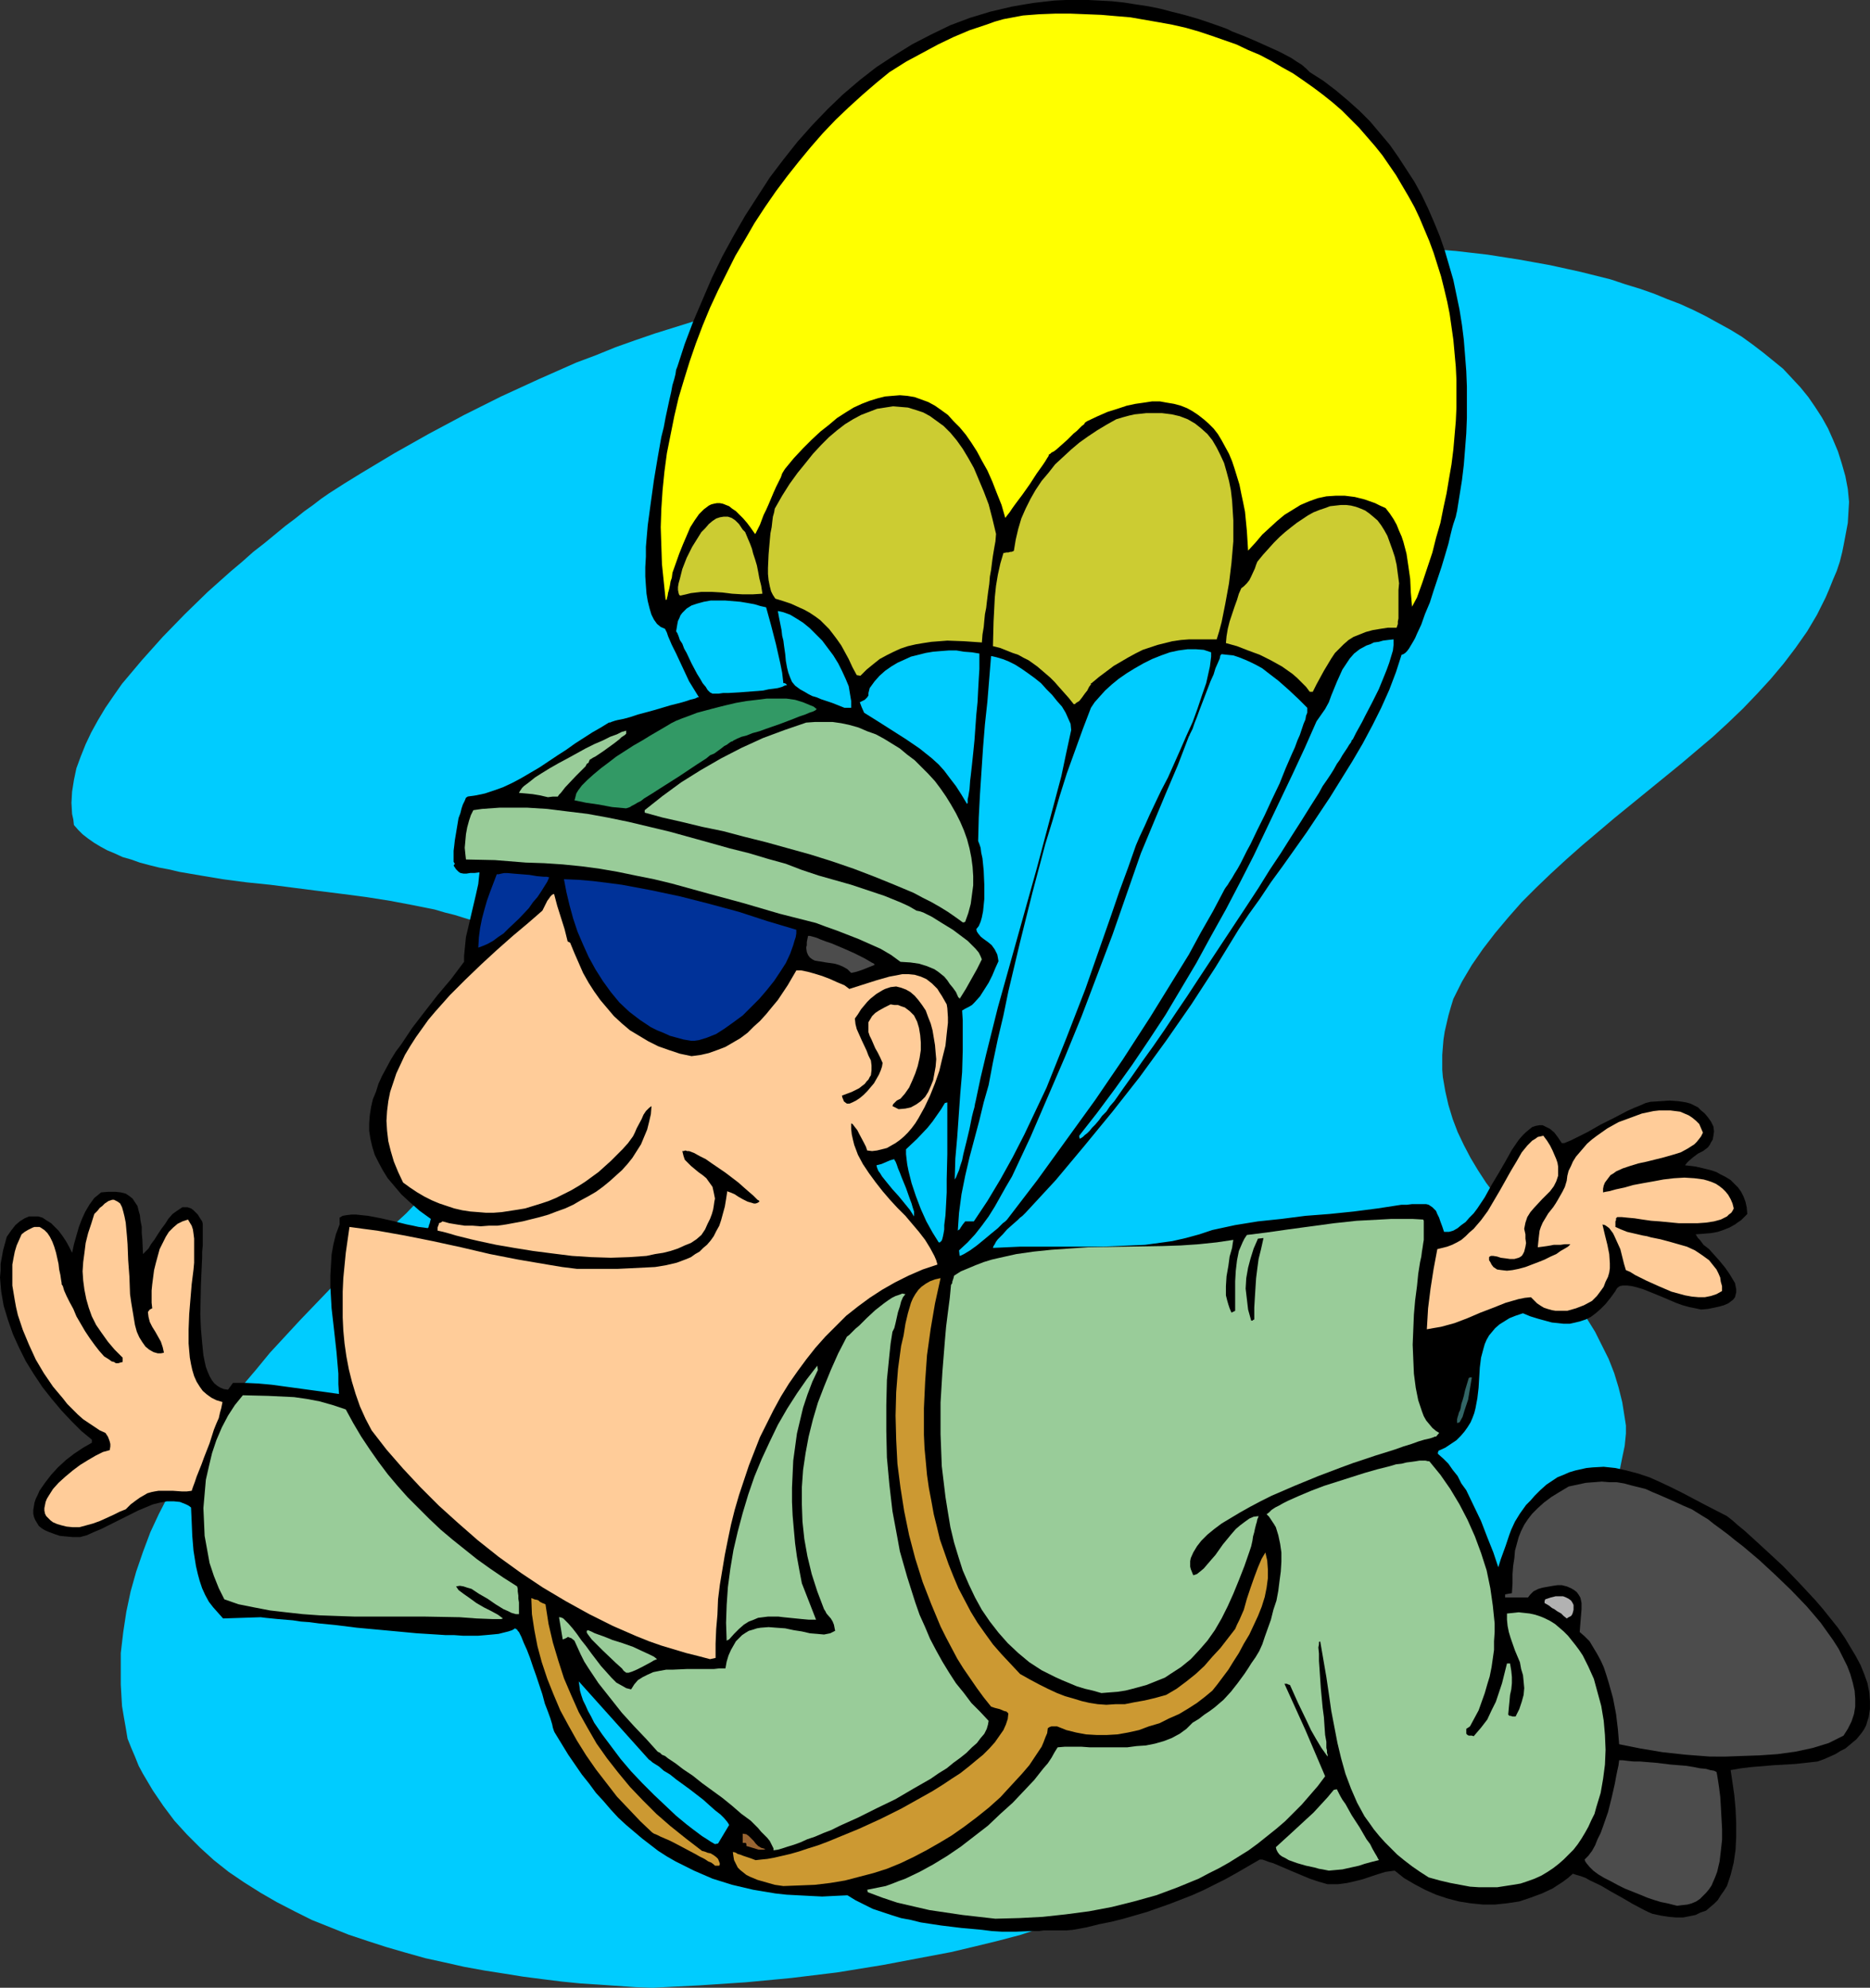 <?xml version="1.0" encoding="UTF-8" standalone="no"?>
<svg
   version="1.0"
   width="129.724mm"
   height="137.855mm"
   id="svg43"
   sodipodi:docname="Sky Diving 24.wmf"
   xmlns:inkscape="http://www.inkscape.org/namespaces/inkscape"
   xmlns:sodipodi="http://sodipodi.sourceforge.net/DTD/sodipodi-0.dtd"
   xmlns="http://www.w3.org/2000/svg"
   xmlns:svg="http://www.w3.org/2000/svg">
  <rect width="100%" height="100%" fill="#333333" stroke="none"/>
  <sodipodi:namedview
     id="namedview43"
     pagecolor="#ffffff"
     bordercolor="#000000"
     borderopacity="0.25"
     inkscape:showpageshadow="2"
     inkscape:pageopacity="0.0"
     inkscape:pagecheckerboard="0"
     inkscape:deskcolor="#d1d1d1"
     inkscape:document-units="mm" />
  <defs
     id="defs1">
    <pattern
       id="WMFhbasepattern"
       patternUnits="userSpaceOnUse"
       width="6"
       height="6"
       x="0"
       y="0" />
  </defs>
  <path
     style="fill:#00ccff;fill-opacity:1;fill-rule:evenodd;stroke:none"
     d="m 171.134,521.027 -4.525,-0.162 -4.686,-0.323 -4.686,-0.323 -5.01,-0.323 -4.848,-0.485 -5.171,-0.646 -5.01,-0.646 -5.01,-0.808 -5.171,-0.808 -5.333,-0.97 -5.01,-1.131 -5.171,-1.131 -5.171,-1.454 -5.01,-1.454 -5.01,-1.616 -4.848,-1.616 -4.848,-1.939 -4.848,-1.939 -4.525,-2.263 -4.686,-2.424 -4.202,-2.424 -4.363,-2.747 -4.04,-2.747 -3.878,-3.071 -3.555,-3.232 -3.555,-3.555 -3.232,-3.555 -2.909,-3.879 -2.747,-4.04 -2.586,-4.363 -1.131,-2.101 -0.97,-2.424 -0.97,-2.263 -0.97,-2.424 -0.485,-2.909 -0.485,-2.747 -0.485,-2.909 -0.162,-2.747 -0.162,-2.909 v -2.747 -2.747 -2.747 l 0.646,-5.495 0.808,-5.333 1.131,-5.333 1.454,-5.171 1.778,-5.171 1.939,-5.171 2.262,-4.848 2.586,-5.01 2.747,-4.848 2.909,-4.848 3.07,-4.687 3.394,-4.687 3.394,-4.687 3.555,-4.525 3.717,-4.363 3.717,-4.525 7.918,-8.565 7.918,-8.242 7.918,-8.242 7.918,-7.757 4.04,-3.717 3.717,-3.879 3.717,-3.717 3.717,-3.555 0.808,-1.131 0.808,-0.97 1.778,-1.939 1.778,-1.778 0.97,-0.808 1.131,-0.646 0.162,-0.485 0.162,-0.646 0.485,-0.646 0.646,-0.97 0.646,-0.808 0.808,-1.131 1.939,-1.939 1.939,-2.263 1.778,-1.778 0.808,-0.97 0.646,-0.646 0.646,-0.646 0.323,-0.485 2.101,-3.071 1.616,-3.071 1.454,-2.909 1.293,-2.747 0.97,-2.586 0.646,-2.424 0.485,-2.424 0.323,-2.263 v -2.263 l -0.162,-1.939 -0.323,-1.939 -0.485,-1.939 -0.808,-1.616 -0.808,-1.616 -1.131,-1.616 -1.293,-1.454 -1.454,-1.293 -1.616,-1.293 -1.778,-1.293 -1.778,-1.131 -2.101,-1.131 -2.101,-0.97 -2.262,-0.97 -2.262,-0.808 -2.586,-0.808 -2.586,-0.808 -2.586,-0.646 -2.747,-0.808 -5.656,-1.131 -5.979,-1.131 -6.141,-0.97 -6.141,-0.808 -6.464,-0.808 -12.605,-1.616 -6.302,-0.646 -6.141,-0.808 -5.818,-0.97 -5.656,-0.97 -2.747,-0.646 -2.586,-0.485 -2.586,-0.646 -2.424,-0.646 -2.262,-0.808 -2.262,-0.646 -2.101,-0.97 -1.939,-0.808 -1.778,-0.97 -1.616,-0.97 -1.616,-1.131 -1.454,-1.131 -1.131,-1.131 -1.131,-1.293 -0.162,-1.454 -0.323,-1.454 -0.162,-2.909 0.162,-2.909 0.485,-3.071 0.646,-3.071 1.131,-3.071 1.293,-3.232 1.454,-3.071 1.778,-3.232 1.939,-3.232 2.101,-3.071 2.262,-3.232 2.586,-3.071 2.586,-3.071 5.494,-6.141 5.818,-5.98 5.979,-5.818 5.979,-5.333 3.07,-2.586 2.909,-2.586 2.909,-2.263 2.747,-2.263 2.747,-2.263 2.586,-1.939 2.424,-1.939 2.262,-1.616 2.101,-1.616 2.101,-1.454 4.04,-2.586 4.202,-2.586 8.888,-5.333 8.888,-5.01 9.373,-5.01 9.696,-4.848 9.858,-4.525 9.858,-4.363 5.171,-1.939 5.171,-2.101 5.01,-1.778 5.171,-1.778 5.171,-1.616 5.171,-1.616 5.171,-1.293 5.171,-1.293 5.333,-1.131 5.171,-1.131 5.171,-0.808 5.171,-0.808 5.171,-0.485 5.171,-0.323 5.171,-0.323 h 5.01 l 5.01,0.162 5.01,0.323 0.323,-1.454 9.211,-0.323 9.373,-0.323 9.373,-0.646 4.686,-0.485 4.848,-0.323 2.424,-0.808 2.424,-0.808 2.586,-0.646 2.747,-0.808 2.747,-0.646 3.07,-0.485 3.07,-0.646 3.232,-0.646 3.232,-0.485 3.394,-0.485 6.949,-0.97 7.434,-0.646 7.595,-0.485 7.918,-0.485 8.08,-0.162 h 8.242 l 8.242,0.323 8.403,0.485 8.403,0.646 8.403,0.97 8.242,1.293 8.08,1.454 8.08,1.778 3.878,0.97 3.878,0.97 3.878,1.293 3.717,1.131 3.717,1.293 3.555,1.454 3.394,1.293 3.555,1.616 3.232,1.616 3.232,1.778 3.232,1.778 2.909,1.778 2.909,2.101 2.747,2.101 2.586,2.101 2.586,2.101 2.262,2.424 2.262,2.424 2.101,2.586 1.778,2.586 1.778,2.747 1.616,2.909 1.293,2.909 1.293,3.071 0.97,3.071 0.97,3.394 0.646,3.394 0.323,3.394 -0.162,2.747 -0.162,2.747 -0.485,2.586 -0.485,2.586 -0.485,2.424 -0.646,2.586 -0.808,2.424 -0.97,2.263 -0.97,2.424 -0.97,2.263 -2.262,4.525 -2.586,4.363 -3.07,4.363 -3.07,4.04 -3.394,4.04 -3.555,3.879 -3.717,3.879 -3.878,3.717 -4.04,3.717 -4.202,3.555 -4.202,3.555 -17.453,14.222 -8.403,7.111 -4.202,3.717 -4.04,3.717 -3.878,3.717 -3.717,3.717 -3.555,4.04 -3.394,4.04 -3.232,4.202 -2.909,4.202 -2.586,4.363 -2.262,4.525 -0.646,2.101 -0.646,2.263 -0.485,2.101 -0.485,2.101 -0.323,2.101 -0.162,1.939 -0.162,2.101 v 1.939 1.939 l 0.162,1.939 0.646,3.717 0.808,3.555 1.131,3.717 1.293,3.394 1.616,3.394 1.778,3.394 1.939,3.232 2.101,3.232 2.424,3.232 4.686,6.464 5.01,6.303 5.01,6.464 4.848,6.464 2.424,3.394 2.101,3.394 2.101,3.394 1.778,3.555 1.778,3.555 1.454,3.717 1.131,3.717 0.97,3.879 0.646,4.04 0.323,2.101 v 2.101 l -0.323,3.232 -0.646,3.071 -0.646,3.232 -0.646,3.232 -0.97,3.071 -0.97,2.909 -1.131,3.071 -1.293,2.909 -1.293,2.909 -1.454,2.909 -1.454,2.909 -1.778,2.747 -1.616,2.747 -1.778,2.747 -1.939,2.747 -1.939,2.586 -4.363,5.171 -4.525,5.01 -4.686,5.01 -5.171,4.687 -5.171,4.525 -5.494,4.525 -5.818,4.202 -5.818,4.202 -5.979,4.04 -6.141,3.879 -6.302,3.717 -6.302,3.555 -6.302,3.394 -6.464,3.394 -6.302,3.071 -6.302,3.071 -6.464,2.747 -6.302,2.747 -6.141,2.586 -5.979,2.424 -5.979,2.424 -5.818,2.101 -5.656,2.101 -5.333,1.778 -6.141,1.616 -5.979,1.454 -6.141,1.454 -5.979,1.131 -5.979,1.131 -5.979,1.131 -11.958,1.939 -11.958,1.454 -11.958,1.131 -12.12,0.808 z"
     id="path1" />
  <path
     style="fill:#000000;fill-opacity:1;fill-rule:evenodd;stroke:none"
     d="m 262.6,506.32 -2.586,-0.162 -2.586,-0.323 -5.333,-0.485 -5.333,-0.646 -5.333,-0.808 -2.586,-0.646 -2.586,-0.485 -2.586,-0.808 -2.424,-0.808 -2.424,-0.808 -2.262,-1.131 -2.262,-1.131 -2.101,-1.293 -3.394,0.162 -3.232,0.162 -3.232,-0.162 -3.07,-0.162 -3.07,-0.162 -2.909,-0.323 -2.909,-0.485 -2.909,-0.485 -2.747,-0.646 -2.747,-0.646 -2.586,-0.808 -2.586,-0.808 -4.848,-2.101 -4.848,-2.424 -2.262,-1.293 -2.262,-1.454 -2.101,-1.616 -2.101,-1.616 -2.101,-1.778 -2.101,-1.778 -2.101,-1.939 -1.939,-2.101 -1.939,-2.263 -1.939,-2.101 -1.778,-2.424 -1.939,-2.424 -1.778,-2.586 -1.778,-2.586 -1.778,-2.909 -1.778,-2.909 -0.162,-0.323 -0.162,-0.485 -0.162,-0.485 -0.162,-0.808 -0.485,-1.616 -0.646,-1.778 -0.808,-2.101 -0.646,-2.424 -0.808,-2.424 -0.808,-2.424 -0.808,-2.263 -0.808,-2.424 -0.808,-2.101 -0.808,-1.778 -0.646,-1.616 -0.323,-0.646 -0.323,-0.646 -0.323,-0.323 -0.162,-0.323 -0.323,-0.162 -0.162,-0.162 -0.808,0.485 -0.97,0.323 -1.293,0.323 -1.293,0.323 -1.616,0.162 -1.778,0.162 -1.939,0.162 h -4.04 l -2.262,-0.162 h -2.262 l -2.424,-0.162 -5.171,-0.323 -5.171,-0.485 -10.504,-0.97 -5.171,-0.646 -4.848,-0.485 -2.424,-0.323 -2.262,-0.162 -2.101,-0.323 -1.939,-0.162 -1.939,-0.162 -1.616,-0.162 -1.616,-0.162 -1.293,-0.162 -9.858,0.323 -1.293,-1.454 -1.293,-1.454 -1.131,-1.454 -0.97,-1.778 -0.808,-1.778 -0.646,-1.939 -0.485,-1.778 -0.485,-2.101 -0.646,-4.04 -0.323,-3.879 -0.162,-3.879 -0.162,-3.555 -0.646,-0.485 -0.646,-0.323 -0.808,-0.323 -0.808,-0.323 -1.616,-0.162 H 43.794 l -1.778,0.323 -1.939,0.485 -1.939,0.808 -1.939,0.808 -3.878,1.939 -3.878,1.939 -1.939,0.97 -1.939,0.808 -1.778,0.808 -1.778,0.485 h -1.939 l -1.778,-0.162 -1.616,-0.162 -1.454,-0.485 -1.293,-0.485 -1.131,-0.485 -0.808,-0.485 -0.808,-0.646 L 9.696,399.174 9.211,398.365 8.888,397.557 8.726,396.749 v -0.97 l 0.162,-0.97 0.162,-0.97 0.323,-0.97 0.485,-0.97 0.485,-1.131 1.454,-2.101 1.616,-2.101 1.778,-1.939 2.101,-1.939 2.101,-1.616 2.424,-1.616 2.262,-1.293 v -0.808 l -2.747,-2.263 -2.586,-2.586 -2.586,-2.747 -2.586,-3.071 -2.424,-3.071 -2.262,-3.394 -2.101,-3.394 -1.778,-3.555 -1.616,-3.555 -1.293,-3.717 -1.131,-3.717 -0.646,-3.717 -0.162,-1.778 L 0,334.853 0.162,333.076 v -1.778 l 0.323,-1.778 0.323,-1.778 0.485,-1.778 0.485,-1.778 1.131,-1.616 1.131,-1.454 1.131,-0.97 1.293,-0.808 1.131,-0.485 h 1.131 1.293 l 1.131,0.323 0.97,0.646 1.293,0.808 0.97,0.97 0.97,0.97 0.97,1.293 0.97,1.454 0.808,1.454 0.808,1.616 0.485,-2.263 0.646,-2.263 0.646,-2.263 0.808,-2.101 0.808,-1.778 1.131,-1.939 1.293,-1.778 0.808,-0.646 0.97,-0.808 1.939,-0.162 h 1.778 l 1.454,0.162 1.293,0.323 0.97,0.646 0.808,0.646 0.646,0.97 0.646,0.97 0.323,1.293 0.323,1.131 0.162,1.454 0.323,1.616 v 1.616 l 0.162,1.778 0.162,3.717 0.646,-0.646 0.808,-0.808 0.646,-1.131 0.97,-1.293 0.808,-1.293 0.97,-1.454 0.97,-1.293 0.808,-1.293 1.131,-1.293 1.131,-0.808 0.97,-0.646 0.485,-0.323 h 0.646 0.646 l 0.485,0.162 0.485,0.162 0.646,0.485 0.485,0.485 0.646,0.646 0.485,0.808 0.646,0.97 0.162,0.646 v 0.808 3.394 1.454 l -0.162,1.616 v 1.454 l -0.162,3.555 -0.162,3.717 -0.162,7.757 0.162,3.717 0.323,3.717 0.162,1.616 0.162,1.616 0.323,1.616 0.323,1.454 0.485,1.293 0.485,1.131 0.646,1.131 0.646,0.808 0.808,0.646 0.808,0.485 0.808,0.323 1.131,0.162 1.293,-1.778 h 3.232 l 3.394,0.162 3.555,0.323 3.555,0.485 7.11,0.97 3.555,0.485 3.394,0.485 -0.162,-2.586 v -2.747 l -0.485,-5.656 -0.646,-5.818 -0.646,-5.656 -0.323,-5.656 v -2.909 l 0.162,-2.747 0.162,-2.747 0.485,-2.747 0.646,-2.586 0.97,-2.586 v -1.778 l 0.808,-0.485 0.97,-0.162 1.293,-0.162 h 1.293 l 1.454,0.162 1.616,0.162 3.394,0.646 3.555,0.808 3.232,0.808 1.616,0.323 1.454,0.323 1.293,0.162 1.131,0.162 0.162,-0.162 0.162,-0.485 v -0.162 l 0.162,-0.323 0.162,-0.646 0.162,-0.646 -2.909,-2.101 -2.586,-2.263 -2.262,-2.101 -1.778,-2.101 -1.778,-2.101 -1.293,-2.101 -1.131,-2.101 -0.97,-1.939 -0.646,-2.101 -0.485,-2.101 -0.323,-2.101 v -1.939 l 0.162,-2.101 0.323,-2.101 0.485,-2.101 0.808,-1.939 0.646,-2.101 0.97,-2.101 1.131,-2.101 1.131,-2.101 1.293,-2.101 1.454,-1.939 2.909,-4.363 3.232,-4.202 3.394,-4.363 3.555,-4.202 3.394,-4.525 v -1.616 l 0.162,-1.616 0.323,-3.232 0.646,-2.747 0.646,-2.747 0.646,-2.747 0.646,-2.747 0.646,-2.909 0.323,-3.071 -1.293,0.162 h -1.131 l -0.97,0.162 h -0.808 l -0.808,-0.162 -0.485,-0.323 -0.646,-0.646 -0.646,-0.97 0.323,-0.485 -0.323,-0.485 v -0.808 -2.101 l 0.162,-1.293 0.162,-1.454 0.485,-2.909 0.485,-2.909 0.485,-1.293 0.323,-1.293 0.323,-0.97 0.485,-0.97 0.323,-0.808 0.485,-0.323 2.262,-0.323 2.262,-0.485 2.424,-0.808 2.262,-0.808 2.424,-1.131 2.424,-1.293 4.686,-2.747 4.848,-3.232 2.262,-1.454 2.262,-1.616 4.525,-2.909 2.262,-1.293 2.101,-1.293 v 0 h 0.323 l 0.323,-0.162 0.485,-0.162 0.485,-0.162 0.646,-0.162 1.616,-0.323 1.778,-0.485 1.939,-0.646 4.202,-1.131 4.363,-1.293 1.939,-0.485 1.778,-0.485 1.454,-0.485 0.646,-0.162 0.646,-0.162 0.323,-0.162 0.323,-0.162 h 0.323 v 0 l -1.293,-2.101 -1.293,-2.101 -2.262,-4.848 -1.131,-2.424 -1.131,-2.263 -0.97,-2.263 -0.323,-0.97 -0.485,-0.97 -1.131,-0.485 -0.97,-0.808 -0.808,-1.131 -0.646,-1.293 -0.485,-1.616 -0.485,-1.939 -0.323,-1.939 -0.162,-2.101 -0.162,-2.424 v -2.424 l 0.162,-2.747 v -2.586 l 0.485,-5.656 0.808,-5.98 0.808,-5.818 0.97,-5.818 0.97,-5.495 0.646,-2.586 0.485,-2.586 0.485,-2.263 0.485,-2.263 0.485,-2.101 0.323,-1.778 0.485,-1.616 0.323,-1.293 0.162,-1.131 0.323,-0.808 1.939,-5.98 2.262,-5.98 2.424,-5.656 2.424,-5.656 2.747,-5.656 2.909,-5.333 3.07,-5.333 3.232,-5.01 3.232,-5.01 3.555,-4.687 3.717,-4.687 3.878,-4.363 4.04,-4.202 4.04,-3.879 4.363,-3.717 4.363,-3.394 4.686,-3.071 4.686,-2.909 5.01,-2.586 5.01,-2.424 5.171,-1.939 5.333,-1.616 2.747,-0.646 2.747,-0.646 2.747,-0.485 2.909,-0.485 2.747,-0.323 2.909,-0.323 L 279.406,0 h 2.909 3.07 l 3.07,0.162 3.07,0.162 3.07,0.323 3.07,0.485 3.232,0.485 3.232,0.646 3.07,0.808 3.232,0.808 3.394,0.97 3.394,1.131 3.232,1.131 1.293,0.485 1.293,0.646 2.909,1.131 3.07,1.293 3.232,1.454 3.232,1.454 3.07,1.616 1.454,0.97 1.293,0.808 1.131,0.97 0.97,0.97 3.555,2.263 3.394,2.586 3.07,2.586 3.07,2.747 2.747,2.747 2.586,3.071 2.586,3.071 2.262,3.232 2.101,3.232 2.101,3.232 1.939,3.555 1.616,3.394 1.616,3.717 1.454,3.555 1.293,3.717 1.131,3.879 1.131,3.879 0.808,3.879 0.808,3.879 0.646,4.04 0.485,3.879 0.323,4.04 0.323,4.202 0.162,4.04 v 4.04 4.202 l -0.162,4.04 -0.323,4.202 -0.323,4.04 -0.485,4.04 -0.646,4.04 -0.646,4.04 -0.162,0.646 -0.162,0.808 -0.323,0.97 -0.323,0.97 -0.323,1.131 -0.323,1.293 -0.646,2.747 -0.808,2.747 -0.97,3.232 -2.101,6.303 -0.97,3.071 -1.293,3.071 -0.97,2.747 -1.131,2.424 -0.485,1.131 -0.646,1.131 -0.485,0.808 -0.485,0.808 -0.485,0.646 -0.485,0.485 -0.485,0.323 -0.485,0.162 -1.454,4.525 -1.778,4.687 -2.101,4.687 -2.262,4.525 -2.586,4.848 -2.747,4.687 -2.909,4.687 -2.909,4.687 -6.141,9.212 -6.302,8.888 -3.07,4.202 -2.909,4.363 -2.909,4.04 -2.586,3.879 -6.141,10.02 -6.302,9.697 -6.626,9.535 -6.949,9.535 -7.11,9.05 -7.434,9.05 -7.434,8.888 -7.918,8.565 -0.323,0.323 -0.485,0.485 -0.646,0.485 -0.646,0.646 -1.293,1.131 -1.454,1.293 -1.131,1.293 -1.293,1.293 -0.485,0.646 -0.323,0.646 -0.323,0.485 -0.162,0.485 3.555,-0.162 3.555,-0.162 h 7.11 7.434 7.272 l 7.434,-0.323 3.555,-0.162 3.555,-0.485 3.555,-0.485 3.555,-0.808 3.555,-0.97 3.394,-1.131 5.979,-1.293 5.979,-0.97 6.141,-0.646 6.302,-0.808 6.302,-0.485 6.302,-0.646 6.302,-0.808 6.302,-0.97 h 1.454 l 1.293,-0.162 h 1.131 1.778 0.808 l 0.646,0.162 0.485,0.323 0.485,0.323 0.485,0.485 0.485,0.485 0.323,0.808 0.485,0.97 0.323,0.97 0.485,1.293 0.485,1.454 h 1.293 l 1.131,-0.323 1.131,-0.646 0.97,-0.808 1.131,-0.808 0.97,-1.131 1.131,-1.131 0.97,-1.293 1.939,-2.909 1.778,-3.232 1.939,-3.232 1.778,-3.071 1.616,-2.909 1.778,-2.586 0.97,-1.131 0.808,-0.808 0.97,-0.808 0.808,-0.646 0.97,-0.323 0.97,-0.162 h 0.808 l 0.97,0.485 0.97,0.485 1.131,0.97 0.97,1.293 0.97,1.454 h 0.646 l 0.808,-0.323 1.131,-0.485 1.293,-0.646 1.293,-0.646 1.616,-0.808 3.394,-1.939 3.555,-1.778 3.394,-1.778 1.778,-0.808 1.616,-0.646 1.454,-0.646 1.293,-0.323 2.586,-0.162 2.424,-0.162 2.262,0.162 1.131,0.162 0.97,0.162 1.131,0.323 0.97,0.485 0.97,0.485 0.808,0.808 0.97,0.808 0.808,0.97 0.808,1.131 0.646,1.293 0.162,1.293 -0.162,1.131 -0.162,0.97 -0.485,0.808 -0.323,0.646 -0.485,0.646 -1.293,0.97 -1.293,0.646 -1.293,0.97 -1.131,0.97 -0.485,0.485 -0.485,0.646 2.747,0.323 2.747,0.646 1.293,0.323 1.454,0.485 1.131,0.646 1.293,0.646 1.293,0.808 0.97,0.97 0.97,0.97 0.808,1.131 0.646,1.293 0.485,1.293 0.323,1.454 0.162,1.778 -0.808,0.808 -0.808,0.808 -0.97,0.646 -0.646,0.485 -1.454,0.808 -1.616,0.646 -1.454,0.485 -1.778,0.323 -1.939,0.162 -2.101,0.162 0.162,0.162 0.162,0.323 0.323,0.485 0.485,0.485 0.97,1.293 1.454,1.131 2.747,3.071 1.454,1.778 1.131,1.616 0.97,1.616 0.485,0.808 0.323,1.616 v 0.808 l -0.162,0.646 -0.162,0.646 -0.485,0.646 -0.646,0.485 -0.646,0.485 -1.131,0.485 -1.131,0.323 -1.454,0.323 -1.616,0.323 -1.778,0.162 -1.454,-0.323 -1.616,-0.323 -1.778,-0.485 -1.778,-0.646 -3.394,-1.454 -3.555,-1.454 -1.616,-0.646 -1.616,-0.485 -1.293,-0.323 -1.293,-0.162 h -1.131 l -0.808,0.162 -0.646,0.485 -0.323,0.485 -0.162,0.323 -1.293,1.778 -1.293,1.616 -1.293,1.293 -1.293,1.131 -1.293,0.97 -1.293,0.646 -1.454,0.485 -1.293,0.323 -1.454,0.323 h -1.616 l -1.454,-0.162 -1.616,-0.162 -1.778,-0.485 -1.778,-0.485 -2.101,-0.646 -1.939,-0.808 -1.939,0.646 -1.616,0.646 -1.293,0.808 -1.293,0.808 -1.131,0.97 -0.808,0.97 -0.808,0.97 -0.646,1.131 -0.485,1.131 -0.323,1.131 -0.646,2.424 -0.323,2.586 -0.323,5.333 -0.323,2.747 -0.485,2.586 -0.323,1.293 -0.485,1.293 -0.485,1.131 -0.808,1.293 -0.808,1.131 -0.97,1.131 -1.131,1.131 -1.454,0.97 -1.454,0.97 -1.778,0.808 -0.162,0.485 v 0.323 l 1.454,1.293 1.293,1.293 1.131,1.616 1.293,1.616 0.97,1.939 1.293,1.778 1.939,4.04 1.939,4.04 1.616,4.202 1.616,4.04 1.293,3.879 0.646,-2.101 0.646,-1.778 0.646,-1.778 0.485,-1.454 0.485,-1.454 0.485,-1.293 0.97,-2.101 1.293,-2.101 0.808,-1.131 0.808,-1.131 1.131,-1.131 1.131,-1.293 1.454,-1.454 1.616,-1.454 1.454,-0.97 1.454,-0.97 1.616,-0.646 1.454,-0.646 1.616,-0.485 1.454,-0.323 1.454,-0.323 1.616,-0.162 2.909,-0.162 3.07,0.323 2.909,0.646 3.07,0.808 2.909,0.97 2.909,1.293 3.07,1.454 2.909,1.454 5.818,3.071 5.656,2.909 1.454,1.131 1.454,1.293 1.778,1.454 1.778,1.616 1.939,1.778 1.939,1.778 2.101,1.939 2.262,2.101 4.202,4.363 4.363,4.687 1.939,2.263 1.939,2.424 1.939,2.424 1.778,2.586 1.454,2.424 1.454,2.424 1.293,2.424 0.97,2.424 0.808,2.263 0.485,2.424 0.162,2.263 v 2.101 l -0.323,2.101 -0.323,0.97 -0.323,1.131 -0.485,0.97 -0.646,0.97 -0.646,0.808 -0.808,0.97 -0.97,0.808 -0.97,0.808 -0.97,0.808 -1.293,0.646 -1.293,0.808 -1.454,0.646 -1.454,0.646 -1.778,0.646 -2.909,0.323 -2.909,0.323 -5.656,0.323 -5.818,0.485 -2.747,0.323 -2.747,0.485 0.485,3.232 0.485,3.394 0.323,3.555 0.162,3.717 v 3.555 l -0.162,3.394 -0.485,3.394 -0.808,3.232 -0.485,1.454 -0.485,1.454 -0.808,1.293 -0.808,1.131 -0.808,1.293 -0.97,0.97 -0.97,0.808 -1.131,0.97 -1.454,0.485 -1.293,0.646 -1.616,0.323 -1.616,0.323 h -1.778 l -1.939,-0.162 -2.101,-0.323 -2.262,-0.485 -1.131,-0.485 -1.293,-0.646 -2.747,-1.454 -2.747,-1.616 -2.909,-1.616 -2.747,-1.616 -2.747,-1.293 -1.131,-0.646 -1.293,-0.485 -1.131,-0.323 -0.97,-0.323 -1.293,1.131 -1.293,0.97 -2.747,1.778 -2.747,1.293 -3.07,1.131 -2.909,0.97 -3.232,0.485 -3.07,0.323 h -3.232 l -3.232,-0.323 -3.07,-0.485 -3.07,-0.808 -2.909,-0.97 -2.909,-1.293 -2.747,-1.454 -2.747,-1.616 -2.424,-1.939 -2.424,0.323 -2.101,0.646 -3.878,1.293 -1.939,0.485 -2.101,0.485 -1.131,0.162 -1.293,0.162 h -1.293 -1.454 l -2.262,-0.646 -2.424,-0.808 -5.01,-2.101 -2.262,-0.97 -2.262,-0.97 -1.131,-0.323 -0.808,-0.323 -0.97,-0.323 h -0.646 l -3.07,1.778 -3.07,1.778 -2.909,1.616 -2.909,1.454 -2.909,1.454 -2.909,1.293 -5.818,2.263 -5.979,2.101 -6.141,1.778 -3.232,0.808 -3.232,0.646 -3.232,0.808 -3.555,0.646 -1.778,0.162 h -1.778 -1.454 -1.454 -1.293 l -1.131,0.162 h -2.101 l -3.878,0.162 h -1.939 z"
     id="path2" />
  <path
     style="fill:#99cc99;fill-opacity:1;fill-rule:evenodd;stroke:none"
     d="m 260.984,502.926 -8.565,-0.97 -4.363,-0.646 -4.363,-0.646 -4.202,-0.97 -4.202,-0.97 -3.878,-1.293 -3.878,-1.454 -0.162,-0.646 1.616,-0.323 1.616,-0.323 1.616,-0.323 1.778,-0.646 1.616,-0.646 1.778,-0.646 3.717,-1.778 3.555,-1.939 3.717,-2.263 3.555,-2.424 3.555,-2.747 3.555,-2.747 3.232,-3.071 3.232,-2.909 2.909,-3.071 2.747,-2.909 2.424,-3.071 1.131,-1.293 0.97,-1.454 0.808,-1.454 0.808,-1.293 1.939,-0.162 h 4.202 l 2.262,0.162 h 4.848 5.01 l 2.424,-0.323 2.424,-0.162 2.424,-0.485 2.262,-0.646 2.101,-0.808 2.101,-1.131 1.778,-1.293 0.808,-0.808 0.808,-0.808 1.616,-0.97 1.454,-1.131 1.454,-0.97 1.293,-0.97 2.262,-1.939 1.939,-2.101 1.778,-2.263 1.778,-2.424 0.97,-1.454 0.808,-1.293 1.131,-1.616 0.97,-1.616 0.808,-1.778 0.646,-1.939 0.808,-2.263 0.808,-2.263 0.646,-2.586 0.808,-2.424 0.485,-2.586 0.323,-2.586 0.323,-2.424 0.162,-2.586 v -2.424 l -0.323,-2.263 -0.485,-2.263 -0.646,-2.101 -0.485,-0.808 -0.646,-0.97 -0.646,-0.97 -0.646,-0.646 0.646,-0.485 0.646,-0.646 0.97,-0.646 0.97,-0.485 1.131,-0.646 1.293,-0.646 2.909,-1.293 3.07,-1.293 3.394,-1.293 7.11,-2.263 3.555,-1.131 3.394,-0.97 3.232,-0.808 1.616,-0.485 1.454,-0.162 1.293,-0.323 1.293,-0.162 1.131,-0.162 0.97,-0.162 h 0.97 0.646 l 0.646,0.162 h 0.323 l 2.909,3.555 2.586,3.717 2.424,4.04 2.101,4.04 1.939,4.363 1.616,4.363 1.454,4.525 0.97,4.687 0.646,4.525 0.485,4.687 v 2.263 l -0.162,2.424 v 2.263 l -0.323,2.263 -0.323,2.263 -0.485,2.424 -0.646,2.101 -0.646,2.263 -0.808,2.263 -0.808,2.263 -1.131,2.101 -1.131,2.101 -0.97,0.646 v 1.293 l 0.323,0.323 0.323,0.162 h 0.485 0.323 l 0.485,0.162 0.97,-1.131 0.97,-1.131 1.616,-2.101 1.131,-2.424 1.131,-2.263 0.808,-2.424 0.808,-2.424 0.646,-2.586 0.646,-2.586 h 0.808 l 0.323,1.939 0.162,1.616 v 1.616 l -0.162,1.616 -0.323,1.454 -0.162,1.778 -0.162,1.616 -0.162,1.778 0.323,0.323 h 0.323 l 0.485,0.162 h 0.808 l 0.97,-1.939 0.646,-1.939 0.485,-1.778 0.162,-1.778 -0.162,-1.778 -0.162,-1.616 -0.485,-1.616 -0.323,-1.778 -1.293,-3.071 -1.131,-3.232 -0.485,-1.616 -0.323,-1.616 -0.162,-1.616 v -1.616 l 1.616,-0.162 1.454,-0.162 1.454,0.162 1.454,0.162 1.454,0.323 1.454,0.485 1.131,0.485 1.293,0.646 1.293,0.808 1.131,0.97 1.131,0.97 1.131,1.131 1.939,2.424 0.97,1.293 0.97,1.454 1.454,2.909 1.454,3.232 0.97,3.555 0.97,3.555 0.646,3.879 0.323,3.717 0.162,3.879 -0.162,3.879 -0.485,3.717 -0.646,3.717 -1.131,3.717 -0.485,1.778 -0.808,1.616 -0.808,1.778 -0.808,1.454 -0.97,1.616 -0.97,1.454 -1.131,1.454 -1.293,1.293 -1.293,1.293 -1.293,1.131 -1.454,1.131 -1.454,0.97 -1.616,0.97 -1.778,0.808 -1.778,0.646 -1.939,0.646 -1.939,0.323 -2.101,0.323 -2.101,0.323 h -2.262 -2.424 l -2.424,-0.162 -2.586,-0.485 -2.586,-0.485 -2.747,-0.646 -2.909,-0.808 -2.262,-1.454 -2.101,-1.454 -2.101,-1.616 -1.778,-1.454 -1.616,-1.616 -1.616,-1.616 -1.454,-1.616 -1.454,-1.778 -1.131,-1.616 -1.293,-1.778 -0.97,-1.778 -0.97,-1.778 -1.616,-3.717 -1.454,-3.879 -1.131,-4.04 -0.97,-4.04 -0.808,-4.202 -0.808,-4.202 -0.646,-4.525 -0.646,-4.363 -0.808,-4.687 -0.808,-4.687 -0.162,0.162 h -0.162 v 0.646 l -0.162,0.808 0.162,1.616 v 1.939 l 0.162,2.263 0.162,2.424 0.162,2.424 0.485,5.171 0.323,2.424 0.162,2.424 0.162,2.263 0.323,1.778 v 1.616 l 0.162,0.646 v 0.646 l 0.162,0.485 v 0.485 l -1.616,-2.263 -1.454,-2.424 -1.293,-2.263 -1.131,-2.424 -2.262,-4.687 -2.101,-4.687 -0.485,-0.162 -0.323,-0.162 h -0.646 l 5.494,12.121 5.171,12.121 -1.939,2.586 -2.101,2.424 -2.101,2.424 -2.101,2.101 -2.262,2.263 -2.262,1.939 -2.424,1.939 -2.424,1.939 -2.424,1.778 -2.586,1.616 -2.586,1.616 -2.586,1.454 -2.586,1.293 -2.747,1.454 -2.747,1.131 -2.747,1.131 -5.656,2.101 -5.818,1.616 -5.818,1.454 -5.979,1.131 -6.141,0.808 -5.979,0.646 -6.141,0.323 z"
     id="path3" />
  <path
     style="fill:#4c4c4c;fill-opacity:1;fill-rule:evenodd;stroke:none"
     d="m 439.713,499.533 -1.293,-0.323 -1.293,-0.323 -1.616,-0.323 -1.616,-0.485 -1.939,-0.646 -1.939,-0.808 -4.04,-1.616 -1.939,-0.97 -1.778,-0.97 -1.616,-0.808 -1.616,-0.97 -1.293,-0.97 -0.97,-0.97 -0.808,-0.97 -0.323,-0.485 -0.162,-0.485 0.97,-0.97 0.97,-1.293 0.808,-1.454 0.646,-1.616 0.808,-1.616 0.646,-1.778 1.293,-3.717 0.97,-3.879 0.808,-3.555 0.323,-1.778 0.323,-1.616 0.323,-1.454 0.162,-1.293 h 0.97 l 1.293,0.162 1.616,0.162 h 1.616 l 1.939,0.162 2.101,0.162 4.04,0.485 4.04,0.323 1.939,0.323 1.616,0.323 1.616,0.162 1.131,0.323 0.97,0.162 0.646,0.323 0.162,0.808 0.162,0.97 0.323,2.101 0.323,2.586 0.162,2.586 0.162,2.909 0.162,2.909 v 2.909 l -0.323,2.909 -0.323,2.747 -0.646,2.747 -0.485,1.293 -0.485,1.131 -0.485,1.131 -0.646,0.97 -0.808,0.97 -0.808,0.808 -0.808,0.808 -0.97,0.646 -1.131,0.485 -1.131,0.323 -1.454,0.162 z"
     id="path4" />
  <path
     style="fill:#cc9932;fill-opacity:1;fill-rule:evenodd;stroke:none"
     d="m 205.393,494.361 -2.262,-0.323 -2.262,-0.646 -2.262,-0.646 -1.939,-0.808 -0.97,-0.485 -0.808,-0.646 -0.808,-0.646 -0.646,-0.646 -0.485,-0.97 -0.485,-0.97 -0.162,-0.97 -0.162,-1.131 h 0.323 l 0.485,0.162 0.485,0.323 0.646,0.162 0.808,0.323 0.97,0.323 0.97,0.323 1.293,0.485 1.454,-0.162 1.616,-0.162 1.778,-0.323 2.101,-0.485 2.101,-0.485 2.262,-0.646 2.424,-0.808 2.586,-0.808 2.586,-0.97 2.747,-1.131 5.494,-2.263 5.656,-2.586 5.494,-2.747 5.494,-3.071 2.586,-1.454 2.586,-1.616 2.424,-1.616 2.262,-1.454 2.262,-1.778 1.939,-1.616 1.778,-1.454 1.616,-1.616 1.454,-1.616 1.131,-1.616 1.131,-1.616 0.646,-1.454 0.485,-1.454 0.162,-1.454 -0.485,-0.485 -0.646,-0.162 -1.131,-0.485 -0.646,-0.162 -0.646,-0.162 -0.97,-0.323 -1.939,-2.424 -1.778,-2.424 -1.778,-2.586 -1.778,-2.586 -1.616,-2.586 -1.454,-2.747 -1.454,-2.747 -1.454,-2.909 -2.424,-5.818 -2.262,-5.818 -1.939,-6.141 -1.616,-6.141 -1.293,-6.303 -0.97,-6.141 -0.808,-6.303 -0.323,-6.303 -0.162,-6.303 0.162,-6.141 0.485,-6.141 0.808,-5.98 0.646,-2.747 0.485,-3.071 0.646,-2.747 0.808,-2.747 0.485,-1.131 0.646,-1.131 0.808,-1.131 0.808,-0.808 1.131,-0.808 1.131,-0.646 1.293,-0.485 1.454,-0.323 -1.454,6.626 -1.131,6.626 -0.97,6.949 -0.485,6.949 -0.323,6.949 v 6.949 l 0.162,3.555 0.323,3.394 0.323,3.555 0.485,3.394 0.646,3.394 0.646,3.555 0.808,3.232 0.808,3.394 1.131,3.232 1.131,3.232 1.293,3.232 1.293,3.071 1.616,3.071 1.616,3.071 1.778,2.909 1.939,2.747 2.101,2.909 2.262,2.586 2.424,2.586 2.424,2.586 2.586,1.454 2.424,1.293 2.262,1.131 2.424,1.131 2.101,0.808 2.262,0.646 2.101,0.646 2.101,0.485 2.101,0.323 2.262,0.162 2.424,-0.162 h 2.424 l 2.424,-0.485 2.747,-0.485 2.747,-0.646 2.909,-0.808 2.747,-1.616 2.586,-1.939 2.424,-1.939 2.262,-2.101 2.101,-2.424 2.101,-2.263 3.878,-5.01 0.485,-1.131 0.646,-1.293 1.131,-2.586 0.808,-2.909 0.97,-2.909 0.97,-2.747 0.97,-2.586 0.485,-1.131 0.485,-1.131 0.485,-0.808 0.485,-0.808 0.485,2.101 0.162,2.263 v 2.424 l -0.323,2.424 -0.485,2.424 -0.808,2.586 -0.97,2.424 -1.131,2.424 -1.131,2.424 -1.454,2.424 -1.293,2.424 -1.454,2.263 -1.293,2.101 -1.454,1.939 -1.454,1.939 -1.293,1.616 -1.939,1.616 -2.101,1.616 -2.262,1.454 -2.424,1.454 -2.586,1.131 -2.586,1.293 -2.747,0.808 -2.586,0.97 -2.909,0.646 -2.747,0.485 -2.747,0.162 h -2.747 l -2.747,-0.162 -2.586,-0.485 -2.586,-0.646 -2.424,-0.97 h -0.808 -0.646 l -0.485,0.162 -0.485,0.323 -0.162,1.293 -0.485,1.131 -0.485,1.293 -0.485,1.131 -1.616,2.424 -1.616,2.424 -1.939,2.263 -1.939,2.101 -1.939,2.101 -1.778,1.939 -3.07,2.747 -3.232,2.586 -3.232,2.424 -3.232,2.263 -3.232,1.939 -3.394,1.939 -3.394,1.778 -3.394,1.616 -3.555,1.454 -3.555,1.131 -3.717,0.97 -3.717,0.97 -3.878,0.646 -4.04,0.485 -4.04,0.162 z"
     id="path5" />
  <path
     style="fill:#99cc99;fill-opacity:1;fill-rule:evenodd;stroke:none"
     d="m 348.409,490.321 -0.808,-0.162 -0.808,-0.162 -0.97,-0.162 -1.131,-0.323 -2.262,-0.485 -2.262,-0.646 -2.262,-0.808 -0.808,-0.485 -0.97,-0.485 -0.646,-0.485 -0.485,-0.646 -0.323,-0.646 -0.162,-0.646 1.939,-1.778 1.778,-1.616 4.202,-3.879 1.939,-1.778 1.939,-2.101 1.778,-1.939 1.616,-1.939 0.808,-0.162 0.323,0.646 0.485,0.97 0.646,1.131 0.808,1.131 0.808,1.454 0.808,1.454 2.101,3.232 1.778,3.071 0.97,1.293 0.646,1.293 0.646,1.131 0.485,0.808 0.323,0.646 0.162,0.162 v 0.162 l -1.939,0.485 -1.778,0.485 -1.454,0.485 -1.454,0.323 -2.909,0.646 -1.778,0.162 z"
     id="path6" />
  <path
     style="fill:#cc9932;fill-opacity:1;fill-rule:evenodd;stroke:none"
     d="m 187.456,489.028 -0.323,-0.323 -0.646,-0.485 -0.808,-0.323 -0.97,-0.646 -1.293,-0.646 -1.131,-0.646 -5.494,-2.909 -1.293,-0.646 -1.131,-0.485 -1.131,-0.485 -0.97,-0.485 -0.808,-0.323 -0.485,-0.323 -3.07,-2.909 -3.07,-3.232 -3.07,-3.232 -2.747,-3.555 -2.747,-3.555 -2.586,-3.717 -2.424,-3.879 -2.262,-4.04 -2.101,-3.879 -1.778,-4.202 -1.616,-4.04 -1.454,-4.363 -1.131,-4.202 -0.808,-4.202 -0.646,-4.202 -0.162,-4.202 0.485,0.162 0.323,0.162 0.808,0.162 0.323,0.162 0.323,0.323 0.646,0.323 0.808,0.323 0.808,5.171 1.131,4.848 1.454,4.848 1.454,4.525 1.939,4.525 1.939,4.363 2.262,4.04 2.424,4.202 2.747,3.879 2.909,3.717 3.07,3.717 3.394,3.555 3.555,3.555 3.717,3.232 4.04,3.232 4.202,3.232 0.646,0.162 0.808,0.323 0.808,0.162 0.808,0.485 0.646,0.485 0.485,0.485 0.323,0.808 0.162,0.485 -0.162,0.485 z"
     id="path7" />
  <path
     style="fill:#996532;fill-opacity:1;fill-rule:evenodd;stroke:none"
     d="m 198.929,484.826 -3.232,-0.97 v -0.485 l -0.162,-0.323 h -0.808 v -2.424 l 0.97,0.162 0.646,0.485 1.293,1.293 0.485,0.646 0.646,0.646 0.808,0.485 1.131,0.323 -0.485,0.162 z"
     id="path8" />
  <path
     style="fill:#99cc99;fill-opacity:1;fill-rule:evenodd;stroke:none"
     d="m 202.808,484.988 v -0.485 l -0.323,-0.646 -0.323,-0.646 -0.323,-0.646 -0.646,-0.808 -0.808,-0.808 -0.808,-0.808 -0.808,-0.97 -1.939,-1.939 -2.424,-1.778 -2.424,-2.101 -2.586,-2.101 -5.333,-3.879 -2.424,-1.939 -2.424,-1.616 -2.101,-1.616 -0.97,-0.646 -0.97,-0.646 -0.808,-0.646 -0.808,-0.323 -0.485,-0.485 -0.646,-0.323 -1.454,-1.616 -1.454,-1.616 -3.232,-3.394 -3.232,-3.555 -3.07,-3.879 -3.07,-3.879 -1.293,-1.939 -1.293,-1.939 -1.131,-1.778 -0.97,-1.939 -0.808,-1.778 -0.808,-1.778 -0.808,-0.646 -0.485,-0.162 -0.323,-0.162 h -0.162 l -0.162,0.162 -0.323,0.162 -0.323,0.162 -0.485,0.162 -0.485,-2.909 -0.485,-2.909 h 0.323 l 0.485,0.162 0.323,0.162 0.485,0.485 0.808,0.808 1.131,1.293 1.131,1.454 1.131,1.616 1.293,1.616 1.293,1.778 2.586,3.394 1.454,1.616 1.293,1.454 1.293,1.293 1.454,0.808 1.131,0.646 0.646,0.162 0.646,0.162 0.808,-1.293 0.97,-1.131 1.293,-0.808 1.293,-0.646 1.454,-0.646 1.616,-0.323 1.778,-0.323 h 1.778 l 3.555,-0.162 h 7.11 l 1.454,-0.162 h 1.616 l 0.323,-1.778 0.485,-1.616 0.646,-1.454 0.646,-1.131 0.646,-1.131 0.808,-0.808 0.808,-0.808 0.97,-0.646 0.808,-0.485 1.131,-0.323 0.97,-0.323 0.97,-0.162 2.101,-0.162 2.101,0.162 2.262,0.162 2.262,0.485 2.101,0.323 2.101,0.485 1.939,0.162 1.778,0.162 0.808,-0.162 0.808,-0.162 0.646,-0.323 0.646,-0.323 -0.162,-0.808 -0.162,-0.808 -0.323,-0.808 -0.485,-0.808 -1.131,-1.293 -0.323,-0.646 -0.323,-0.485 -1.778,-4.687 -1.454,-4.525 -1.131,-4.687 -0.808,-4.525 -0.485,-4.525 -0.162,-4.525 v -4.525 l 0.323,-4.525 0.646,-4.363 0.808,-4.363 1.131,-4.525 1.293,-4.363 1.616,-4.202 1.778,-4.363 1.939,-4.363 2.262,-4.363 0.646,-0.485 0.808,-0.808 0.808,-0.808 0.97,-0.808 1.939,-1.939 2.262,-2.101 2.262,-1.778 1.131,-0.808 0.97,-0.646 0.97,-0.485 0.97,-0.323 0.808,-0.323 0.808,0.162 -0.646,0.808 -0.485,1.131 -0.323,1.293 -0.485,1.454 -0.323,1.454 -0.323,1.454 -0.323,1.293 -0.485,0.97 -0.485,3.071 -0.323,3.071 -0.646,6.464 -0.162,6.626 v 6.788 l 0.162,6.949 0.646,7.111 0.808,6.949 1.293,6.949 0.646,3.555 0.97,3.394 0.97,3.394 2.101,6.626 1.131,3.232 1.454,3.232 1.293,3.071 1.616,3.071 1.616,2.909 1.778,2.909 1.778,2.747 2.101,2.586 1.939,2.586 2.262,2.263 2.262,2.424 -0.162,0.97 -0.323,1.131 -0.646,1.293 -0.97,1.131 -0.97,1.293 -1.293,1.131 -1.454,1.454 -1.616,1.293 -1.778,1.293 -1.778,1.454 -2.101,1.293 -2.101,1.454 -4.525,2.586 -4.686,2.747 -5.01,2.424 -4.848,2.424 -4.686,2.101 -2.262,1.131 -2.101,0.808 -2.262,0.97 -1.939,0.646 -1.778,0.808 -1.778,0.646 -1.616,0.485 -1.454,0.485 -1.131,0.323 z"
     id="path9" />
  <path
     style="fill:#00ccff;fill-opacity:1;fill-rule:evenodd;stroke:none"
     d="m 187.456,483.372 -1.131,-0.646 -0.97,-0.646 -1.293,-0.808 -1.293,-0.97 -1.293,-0.97 -1.454,-1.131 -2.747,-2.263 -2.909,-2.747 -2.909,-2.747 -3.07,-3.071 -2.909,-3.071 -2.747,-3.232 -2.424,-3.232 -2.424,-3.232 -2.101,-3.071 -0.808,-1.616 -0.808,-1.454 -0.646,-1.454 -0.646,-1.293 -0.485,-1.454 -0.323,-1.131 -0.162,-1.293 -0.162,-1.131 18.261,20.363 0.162,0.162 0.485,0.323 0.323,0.323 0.485,0.323 1.293,0.808 1.293,1.131 1.616,0.97 0.808,0.646 0.808,0.646 3.555,2.586 3.555,2.747 1.616,1.454 1.454,1.293 1.454,1.131 0.97,0.97 0.808,0.97 0.323,0.485 0.162,0.323 -2.909,4.848 z"
     id="path10" />
  <path
     style="fill:#4c4c4c;fill-opacity:1;fill-rule:evenodd;stroke:none"
     d="m 448.278,460.423 -6.302,-0.485 -5.979,-0.646 -5.818,-0.97 -5.656,-1.131 -0.162,-1.939 -0.162,-1.939 -0.485,-4.04 -0.808,-4.202 -1.131,-4.04 -0.646,-2.101 -0.646,-1.939 -0.808,-1.778 -0.97,-1.778 -0.97,-1.616 -0.97,-1.616 -1.293,-1.293 -1.293,-1.131 0.162,-2.101 0.162,-1.939 0.162,-1.939 v -1.616 l -0.162,-0.808 -0.162,-0.646 -0.485,-0.808 -0.485,-0.646 -0.646,-0.485 -0.808,-0.485 -1.131,-0.485 -1.293,-0.323 h -1.131 l -1.131,0.162 -2.747,0.485 -1.131,0.323 -1.293,0.646 -0.808,0.808 -0.646,0.808 h -3.07 -2.909 v -0.808 l 0.808,-0.162 0.97,-0.162 0.162,-2.586 v -2.424 l 0.162,-2.101 0.323,-2.101 0.162,-1.939 0.485,-1.778 0.485,-1.778 0.646,-1.616 0.808,-1.616 0.97,-1.454 1.131,-1.454 1.454,-1.454 1.616,-1.454 1.939,-1.454 2.101,-1.293 2.424,-1.454 2.262,-0.485 2.262,-0.485 2.101,-0.162 2.101,-0.162 1.939,0.162 h 1.939 l 1.939,0.323 1.778,0.485 1.939,0.485 1.939,0.485 1.778,0.808 1.939,0.808 4.04,1.778 2.101,0.97 2.262,0.97 1.293,0.808 1.293,0.808 1.616,0.97 1.616,1.293 1.778,1.293 1.939,1.454 1.778,1.454 2.101,1.616 2.101,1.778 2.101,1.778 4.202,3.879 4.202,4.04 4.04,4.202 1.939,2.263 1.778,2.101 1.616,2.263 1.616,2.263 1.454,2.263 1.131,2.263 1.131,2.263 0.808,2.101 0.646,2.263 0.485,2.101 0.162,2.101 v 2.101 l -0.323,1.939 -0.646,1.939 -0.97,1.939 -1.131,1.778 -1.939,0.97 -1.939,0.97 -2.101,0.646 -2.101,0.646 -2.262,0.485 -2.262,0.485 -4.686,0.646 -4.686,0.323 -4.686,0.162 -4.363,0.162 z"
     id="path11" />
  <path
     style="fill:#99cc99;fill-opacity:1;fill-rule:evenodd;stroke:none"
     d="m 288.779,443.778 -2.262,-0.646 -2.101,-0.485 -2.101,-0.646 -1.939,-0.808 -1.939,-0.808 -1.778,-0.808 -3.555,-1.778 -3.232,-2.101 -2.909,-2.424 -2.747,-2.586 -2.424,-2.747 -2.262,-2.909 -2.101,-3.071 -1.778,-3.232 -1.616,-3.394 -1.616,-3.717 -1.131,-3.555 -1.131,-3.717 -0.97,-4.04 -0.646,-3.879 -0.646,-4.04 -0.485,-4.04 -0.485,-4.04 -0.162,-4.202 -0.162,-4.202 v -4.04 -4.202 l 0.485,-8.08 0.646,-8.08 0.323,-3.717 0.485,-3.879 0.485,-3.717 0.323,-3.394 0.323,-0.485 v -0.323 l 0.323,-0.97 0.162,-0.646 1.778,-1.131 1.939,-0.808 1.939,-0.808 2.101,-0.808 2.101,-0.646 2.101,-0.485 4.363,-0.97 4.525,-0.646 4.686,-0.485 4.686,-0.323 4.848,-0.323 9.696,-0.162 9.858,-0.162 4.848,-0.162 4.686,-0.323 4.686,-0.485 4.363,-0.646 -0.162,0.97 -0.162,1.131 -0.646,2.263 -0.323,2.424 -0.485,2.747 -0.162,2.586 v 2.424 l 0.323,1.293 0.323,1.131 0.323,0.97 0.485,1.131 0.97,-0.485 v -7.757 l 0.162,-2.747 0.323,-2.747 0.485,-2.424 0.485,-1.131 0.485,-1.131 0.485,-0.97 0.646,-0.97 2.586,-0.323 2.586,-0.323 5.656,-0.808 5.979,-0.808 5.979,-0.808 5.979,-0.646 6.141,-0.323 2.909,-0.162 h 2.909 2.747 l 2.747,0.162 0.162,0.323 v 0.323 2.263 0.646 1.778 l -0.162,0.97 -0.162,1.131 -0.162,0.97 -0.162,1.293 -0.323,1.454 -0.485,3.071 -0.323,3.232 -0.485,3.717 -0.323,3.717 -0.162,3.879 -0.162,4.04 0.162,3.879 0.162,3.717 0.485,3.717 0.323,1.616 0.323,1.616 0.485,1.454 0.485,1.454 0.485,1.293 0.646,1.131 0.808,0.97 0.808,0.97 0.97,0.808 0.808,0.485 -0.808,0.97 h -0.323 l -0.323,0.162 -0.97,0.323 -1.454,0.323 -1.616,0.485 -1.778,0.646 -2.101,0.646 -2.262,0.808 -2.586,0.808 -2.586,0.808 -2.909,0.97 -2.909,0.97 -3.07,1.131 -5.979,2.263 -6.302,2.586 -5.979,2.586 -2.909,1.454 -2.747,1.454 -2.586,1.454 -2.424,1.454 -2.424,1.454 -1.939,1.454 -1.778,1.454 -1.616,1.616 -1.131,1.454 -0.97,1.616 -0.646,1.454 -0.162,0.808 v 0.646 0.808 l 0.162,0.646 0.323,0.808 0.323,0.808 0.97,-0.323 0.808,-0.646 0.97,-0.808 0.97,-1.131 0.97,-1.131 1.131,-1.293 1.939,-2.747 2.262,-2.747 1.131,-1.293 1.131,-0.97 1.293,-0.97 1.131,-0.808 1.131,-0.485 1.293,-0.162 -0.162,0.485 -0.162,0.323 -0.162,0.808 -0.162,0.485 -0.162,0.646 -0.162,0.646 -0.162,0.808 -0.323,1.131 -0.162,1.131 -0.323,1.454 -0.485,1.454 -1.293,3.717 -1.454,3.717 -1.454,3.555 -1.454,3.232 -1.616,3.232 -1.778,3.071 -1.939,2.747 -2.101,2.424 -2.262,2.424 -2.586,2.101 -2.747,1.778 -1.454,0.97 -1.616,0.646 -1.616,0.646 -1.616,0.646 -1.778,0.485 -1.778,0.485 -1.939,0.485 -2.101,0.323 -2.101,0.162 z"
     id="path12" />
  <path
     style="fill:#99cc99;fill-opacity:1;fill-rule:evenodd;stroke:none"
     d="m 164.185,438.444 -0.646,-0.485 -0.485,-0.646 -1.616,-1.454 -3.394,-3.232 -1.454,-1.454 -0.808,-0.808 -0.646,-0.646 -0.485,-0.646 -0.485,-0.646 -0.323,-0.485 v -0.485 l 0.323,-0.162 0.808,0.323 0.97,0.485 2.262,0.808 2.424,0.97 2.586,0.808 2.747,0.97 2.424,1.131 2.101,0.97 0.97,0.485 0.808,0.646 -0.808,0.323 -0.808,0.485 -2.424,1.293 -1.293,0.646 -1.131,0.485 -0.97,0.323 h -0.323 z"
     id="path13" />
  <path
     style="fill:#ffcc99;fill-opacity:1;fill-rule:evenodd;stroke:none"
     d="m 186.163,434.889 -3.07,-0.808 -3.232,-0.808 -3.232,-0.97 -3.232,-0.97 -3.232,-1.131 -3.232,-1.293 -6.302,-2.747 -6.141,-3.071 -6.141,-3.394 -5.979,-3.555 -5.818,-3.879 -5.818,-4.202 -5.494,-4.363 -5.171,-4.525 -5.01,-4.525 -4.848,-4.848 -4.525,-4.848 -4.363,-5.01 -3.878,-5.01 -1.616,-3.071 -1.454,-3.232 -1.131,-3.232 -0.97,-3.232 -0.808,-3.232 -0.646,-3.394 -0.485,-3.394 -0.323,-3.394 -0.162,-3.394 v -3.394 -3.394 l 0.162,-3.555 0.646,-6.626 0.97,-6.788 3.555,0.485 3.717,0.485 7.272,1.293 7.272,1.454 7.434,1.616 7.595,1.778 7.434,1.454 7.595,1.293 3.878,0.646 3.878,0.485 h 10.666 l 3.394,-0.162 3.232,-0.162 3.232,-0.162 2.909,-0.485 2.747,-0.646 2.586,-0.97 1.131,-0.485 1.131,-0.808 1.131,-0.646 0.97,-0.97 0.97,-0.808 0.97,-1.131 0.808,-1.131 0.646,-1.293 0.808,-1.454 0.485,-1.454 0.485,-1.778 0.485,-1.778 0.323,-1.939 0.323,-2.101 0.323,0.162 0.485,0.162 1.131,0.485 0.97,0.646 1.131,0.646 1.293,0.646 1.131,0.323 0.485,0.162 h 0.485 l 0.485,-0.162 0.485,-0.323 v -0.162 l -0.162,-0.162 -0.323,-0.162 -0.323,-0.323 -0.808,-0.808 -1.131,-0.97 -1.293,-1.131 -1.454,-1.293 -3.394,-2.586 -3.555,-2.424 -1.616,-1.131 -1.616,-0.808 -1.454,-0.808 -1.293,-0.485 h -0.485 l -0.485,-0.162 -0.485,0.162 h -0.323 l 0.162,0.646 0.162,0.646 0.323,0.97 0.808,0.808 0.808,0.808 1.939,1.616 1.131,0.808 0.97,0.808 0.808,1.131 0.808,1.131 0.323,1.454 0.162,0.808 0.162,0.808 -0.162,0.808 -0.162,1.131 -0.162,0.97 -0.323,1.131 -0.485,1.293 -0.646,1.293 -0.646,1.454 -0.97,1.454 -1.293,1.131 -1.454,0.97 -1.616,0.646 -1.778,0.808 -1.939,0.646 -1.939,0.485 -2.101,0.323 -2.262,0.485 -4.525,0.323 -4.848,0.162 -5.171,-0.162 -5.01,-0.323 -5.171,-0.646 -5.01,-0.646 -5.01,-0.808 -4.686,-0.808 -4.525,-0.97 -2.101,-0.485 -1.939,-0.485 -1.939,-0.485 -1.616,-0.485 -1.778,-0.485 -1.454,-0.323 v -0.485 -0.323 l 0.162,-0.485 0.162,-0.323 v -0.323 l 0.485,-0.162 0.485,-0.323 1.778,0.485 1.939,0.323 2.101,0.323 h 2.101 l 2.101,0.162 2.101,-0.162 h 2.262 l 2.262,-0.323 4.363,-0.808 4.525,-1.131 2.262,-0.646 2.101,-0.808 2.262,-0.808 2.101,-0.97 1.939,-1.131 2.101,-1.131 1.939,-1.131 1.778,-1.293 1.778,-1.454 1.616,-1.454 1.616,-1.454 1.454,-1.616 1.293,-1.616 1.131,-1.778 1.131,-1.778 0.808,-1.939 0.808,-1.939 0.485,-1.939 0.485,-2.101 0.162,-2.101 -0.646,0.485 -0.808,0.808 -0.646,0.97 -0.485,1.131 -1.293,2.424 -0.485,1.131 -0.485,0.97 -1.293,1.778 -1.454,1.616 -3.07,3.071 -3.232,2.909 -1.778,1.293 -1.778,1.293 -1.778,1.131 -1.939,1.131 -1.939,0.97 -1.939,0.97 -1.939,0.808 -1.939,0.646 -2.101,0.646 -2.101,0.646 -1.939,0.323 -2.101,0.323 -2.101,0.323 -2.101,0.162 h -2.101 l -1.939,-0.162 -2.101,-0.162 -2.101,-0.323 -2.101,-0.485 -1.939,-0.646 -1.939,-0.646 -1.939,-0.808 -1.939,-0.97 -1.939,-1.131 -1.939,-1.293 -1.778,-1.293 -1.293,-2.747 -1.131,-2.747 -0.808,-2.747 -0.646,-2.586 -0.323,-2.747 -0.162,-2.586 0.162,-2.586 0.323,-2.586 0.485,-2.424 0.808,-2.424 0.808,-2.424 1.131,-2.424 1.131,-2.424 1.454,-2.424 1.454,-2.263 1.616,-2.263 1.616,-2.263 1.778,-2.101 3.878,-4.363 4.04,-4.04 4.202,-4.04 4.04,-3.717 4.202,-3.717 4.04,-3.394 3.717,-3.232 0.646,-1.293 0.646,-1.293 0.485,-0.646 0.323,-0.485 0.485,-0.485 0.485,-0.162 0.808,3.071 0.97,3.071 0.97,3.071 0.808,3.232 0.323,0.162 0.323,0.162 1.131,2.747 1.131,2.586 1.131,2.586 1.454,2.586 1.454,2.263 1.616,2.263 1.778,2.101 1.778,2.101 2.101,1.939 2.101,1.778 2.424,1.454 2.424,1.454 2.586,1.293 2.747,0.97 2.909,0.97 3.07,0.646 2.424,-0.323 2.101,-0.485 2.262,-0.808 2.101,-0.808 1.939,-1.131 1.939,-1.131 1.939,-1.454 1.616,-1.616 1.616,-1.454 1.616,-1.778 1.454,-1.778 1.616,-1.939 2.586,-3.879 2.262,-3.879 h 0.646 0.646 l 0.808,0.162 0.808,0.162 1.778,0.485 2.101,0.646 2.101,0.808 1.778,0.808 1.939,0.808 0.646,0.485 0.646,0.485 3.555,-1.131 3.555,-1.131 3.394,-0.97 1.778,-0.323 1.616,-0.323 h 1.616 l 1.616,0.162 1.616,0.485 1.454,0.646 1.454,1.131 0.646,0.646 0.808,0.808 0.485,0.808 0.646,0.97 0.646,1.131 0.646,1.131 0.162,0.97 0.162,2.424 v 1.454 l -0.323,2.909 -0.323,3.071 -0.808,3.232 -0.808,3.394 -1.131,3.232 -1.293,3.232 -1.454,3.071 -1.616,2.909 -0.808,1.293 -0.97,1.293 -0.97,1.131 -0.97,0.97 -1.131,0.97 -1.131,0.808 -1.131,0.646 -1.131,0.646 -1.293,0.323 -1.293,0.323 -1.293,0.162 -1.293,-0.162 -0.323,-0.97 -0.485,-0.97 -1.293,-2.424 -0.485,-0.97 -0.646,-0.808 -0.485,-0.646 -0.162,-0.162 -0.323,-0.162 v 1.454 l 0.162,1.454 0.323,1.454 0.323,1.293 0.97,2.586 1.293,2.424 1.616,2.424 1.778,2.424 1.778,2.263 1.939,2.263 1.939,2.101 2.101,2.101 1.778,2.101 1.778,2.101 1.616,2.101 1.293,2.101 1.131,2.101 0.485,1.131 0.323,1.131 -3.878,1.293 -3.717,1.616 -3.555,1.778 -3.394,1.939 -3.232,2.101 -3.07,2.263 -3.07,2.424 -2.747,2.747 -2.747,2.747 -2.586,2.909 -2.424,3.071 -2.262,3.071 -2.262,3.232 -2.101,3.394 -1.939,3.555 -1.778,3.555 -1.778,3.555 -1.454,3.717 -1.454,3.717 -1.293,3.879 -1.293,3.879 -1.131,3.879 -0.97,3.879 -0.808,3.879 -0.808,4.04 -0.646,3.879 -0.646,3.879 -0.485,3.879 -0.162,4.04 -0.323,3.717 -0.162,3.879 v 3.717 z"
     id="path14" />
  <path
     style="fill:#99cc99;fill-opacity:1;fill-rule:evenodd;stroke:none"
     d="m 190.526,430.041 -0.162,-4.687 0.162,-4.687 0.323,-4.687 0.646,-4.848 0.808,-4.848 1.131,-4.848 1.293,-4.848 1.454,-4.848 1.616,-4.687 1.939,-4.687 2.101,-4.525 2.101,-4.363 2.424,-4.202 2.586,-4.04 2.586,-3.717 2.747,-3.555 0.162,1.131 -1.454,3.071 -1.293,3.394 -1.131,3.394 -0.808,3.394 -0.808,3.394 -0.485,3.555 -0.485,3.555 -0.162,3.555 -0.162,3.555 v 3.717 l 0.162,3.555 0.323,3.717 0.323,3.555 0.485,3.555 0.646,3.555 0.646,3.394 3.717,9.535 h -1.939 l -1.778,-0.162 -1.616,-0.162 -1.616,-0.162 -1.616,-0.162 -1.293,-0.162 h -1.454 -1.293 l -1.293,0.162 -1.293,0.162 -1.131,0.485 -1.293,0.485 -1.293,0.808 -1.293,1.131 -1.293,1.293 -1.293,1.454 -0.323,0.162 z"
     id="path15" />
  <path
     style="fill:#99cc99;fill-opacity:1;fill-rule:evenodd;stroke:none"
     d="m 129.118,424.384 -4.202,-0.162 -4.363,-0.323 -9.05,-0.162 h -9.211 -9.211 l -4.686,-0.162 -4.525,-0.162 -4.525,-0.323 -4.363,-0.485 -4.202,-0.485 -4.202,-0.808 -4.04,-0.808 -3.717,-1.293 -1.454,-2.909 -1.293,-3.232 -1.131,-3.394 -0.646,-3.555 -0.646,-3.555 -0.162,-3.717 -0.162,-3.555 0.323,-3.717 0.323,-3.717 0.808,-3.555 0.808,-3.394 1.131,-3.394 1.454,-3.394 1.616,-3.071 1.778,-2.747 2.101,-2.586 6.626,0.162 3.394,0.162 3.394,0.162 3.394,0.485 3.394,0.646 3.394,0.97 3.394,1.131 1.939,3.555 2.101,3.555 2.262,3.394 2.262,3.232 2.424,3.232 2.586,3.071 2.586,2.909 2.909,2.909 2.909,2.909 2.909,2.747 3.07,2.586 3.232,2.586 3.232,2.586 3.394,2.424 3.555,2.424 3.555,2.263 0.162,0.646 v 0.646 l 0.162,1.131 v 0.808 l 0.162,0.97 v 1.293 0.808 0.97 h -0.808 l -1.131,-0.323 -0.97,-0.485 -1.131,-0.485 -2.101,-1.293 -2.101,-1.454 -2.262,-1.293 -0.97,-0.646 -0.97,-0.646 -1.131,-0.323 -0.97,-0.323 -0.97,-0.162 -0.97,0.162 0.323,0.485 0.323,0.485 0.646,0.485 0.646,0.485 1.616,1.131 1.778,1.293 1.939,1.131 1.939,0.97 1.778,0.97 0.646,0.485 0.646,0.485 v 0 l -0.485,0.162 z"
     id="path16" />
  <path
     style="fill:#b2b2b2;fill-opacity:1;fill-rule:evenodd;stroke:none"
     d="m 410.787,424.223 -0.808,-0.646 -0.646,-0.646 -1.131,-0.646 -0.646,-0.485 -0.646,-0.323 -0.808,-0.646 -1.131,-0.646 v -0.485 l 0.162,-0.485 1.454,-0.485 1.293,-0.323 h 0.97 0.97 l 0.808,0.323 0.646,0.323 0.646,0.485 0.323,0.485 0.323,0.646 v 0.646 0.646 l -0.162,0.646 -0.162,0.485 -0.323,0.485 -0.646,0.323 z"
     id="path17" />
  <path
     style="fill:#ffcc99;fill-opacity:1;fill-rule:evenodd;stroke:none"
     d="m 19.069,400.305 -1.616,-0.162 -1.293,-0.323 -1.131,-0.323 -1.131,-0.485 -0.646,-0.485 -0.646,-0.646 -0.485,-0.485 -0.323,-0.646 -0.162,-0.808 v -0.646 l 0.162,-0.808 0.162,-0.808 0.323,-0.808 0.485,-0.808 1.131,-1.778 1.454,-1.616 1.778,-1.616 1.939,-1.616 1.939,-1.454 2.101,-1.293 1.939,-1.131 1.939,-0.97 1.778,-0.485 0.162,-0.97 v -0.646 l -0.162,-0.646 -0.162,-0.485 -0.323,-0.808 -0.646,-0.97 -1.454,-0.646 -1.454,-0.97 -1.454,-0.97 -1.454,-0.97 -1.454,-1.293 -1.293,-1.293 -1.454,-1.454 -1.131,-1.454 -2.586,-3.071 -2.424,-3.555 -2.101,-3.555 -1.778,-3.879 -1.616,-3.879 -1.293,-3.879 -0.485,-2.101 -0.323,-1.778 -0.323,-1.939 -0.323,-1.939 v -1.939 -1.778 -1.778 l 0.323,-1.778 0.323,-1.616 0.485,-1.616 0.646,-1.454 0.646,-1.454 0.808,-0.646 0.808,-0.485 0.646,-0.323 0.646,-0.323 0.485,-0.162 h 0.646 0.646 l 0.323,0.162 0.97,0.646 0.808,0.808 0.646,0.97 0.646,1.293 0.485,1.293 0.485,1.616 0.646,2.909 0.162,1.454 0.323,1.454 0.162,1.131 0.162,0.97 v 0.323 l 0.323,0.485 0.323,1.131 0.646,1.454 0.808,1.616 0.97,1.778 0.808,1.939 2.262,3.879 1.293,1.939 1.293,1.778 1.131,1.454 1.293,1.454 1.293,0.808 0.646,0.485 0.646,0.162 0.485,0.323 h 0.646 l 0.485,-0.162 0.646,-0.162 v -1.131 l -2.101,-2.101 -1.778,-2.101 -1.616,-2.263 -1.454,-2.101 -1.131,-2.263 -0.808,-2.263 -0.646,-2.263 -0.485,-2.424 -0.323,-2.424 -0.162,-2.424 0.162,-2.424 0.323,-2.424 0.323,-2.586 0.646,-2.586 0.808,-2.424 0.808,-2.586 0.808,-0.808 0.646,-0.808 0.646,-0.485 0.646,-0.646 0.485,-0.323 0.485,-0.323 0.485,-0.162 0.485,-0.162 h 0.485 l 0.323,0.162 0.646,0.323 0.646,0.485 0.485,0.97 0.323,1.131 0.323,1.293 0.323,1.616 0.162,1.778 0.162,1.778 0.162,2.101 0.162,4.202 0.323,4.363 0.162,4.525 0.323,2.263 0.323,1.939 0.323,1.939 0.323,1.939 0.485,1.778 0.646,1.454 0.808,1.293 0.808,1.131 0.97,0.808 1.131,0.646 1.131,0.323 h 0.808 l 0.808,-0.162 -0.323,-1.454 -0.485,-1.454 -1.454,-2.586 -0.808,-1.293 -0.646,-1.293 -0.323,-1.293 -0.162,-1.293 0.485,-0.646 0.646,-0.323 -0.162,-1.454 v -3.232 l 0.162,-1.616 0.485,-3.717 0.485,-1.939 0.485,-1.778 0.485,-1.778 0.808,-1.616 0.808,-1.616 0.808,-1.293 1.131,-1.131 1.131,-0.97 1.293,-0.646 1.454,-0.485 0.485,0.808 0.485,0.808 0.323,0.97 0.162,1.131 0.162,1.293 v 1.454 1.616 1.454 1.778 l -0.162,1.778 -0.485,3.879 -0.646,7.757 -0.162,4.04 v 3.717 l 0.162,1.939 0.162,1.778 0.323,1.778 0.323,1.454 0.485,1.616 0.646,1.454 0.808,1.293 0.808,1.131 1.131,0.97 1.131,0.808 1.293,0.646 1.616,0.485 -0.162,0.808 -0.162,0.808 -0.323,1.131 -0.323,1.454 -0.646,1.454 -0.646,1.616 -1.131,3.555 -1.454,3.717 -0.646,1.778 -0.646,1.616 -0.646,1.616 -0.485,1.454 -0.485,1.293 -0.323,0.97 -1.293,0.162 h -1.293 l -2.262,-0.162 H 44.44 41.531 l -0.97,0.162 -0.808,0.162 -1.131,0.323 -0.808,0.485 -1.131,0.646 -1.131,0.808 -1.293,0.97 -1.293,1.293 -1.616,0.646 -1.616,0.808 -1.778,0.808 -1.778,0.808 -1.778,0.646 -1.778,0.485 -1.778,0.485 z"
     id="path18" />
  <path
     style="fill:#326666;fill-opacity:1;fill-rule:evenodd;stroke:none"
     d="m 382.022,372.993 v -0.485 -0.485 l 0.162,-0.646 0.162,-0.485 0.162,-0.646 0.323,-0.646 0.162,-0.646 0.162,-0.97 0.323,-0.97 0.323,-1.131 0.323,-1.454 0.485,-1.616 0.485,-1.616 0.323,-0.162 h 0.485 l -0.485,2.909 -0.485,2.909 -0.485,1.454 -0.485,1.454 -0.485,1.616 -0.808,1.454 z"
     id="path19" />
  <path
     style="fill:#ffcc99;fill-opacity:1;fill-rule:evenodd;stroke:none"
     d="m 374.104,348.428 0.162,-2.747 0.162,-2.747 0.646,-5.171 0.808,-5.171 0.97,-5.171 1.293,-0.323 1.293,-0.323 1.293,-0.485 1.293,-0.646 1.131,-0.646 1.131,-0.97 0.97,-0.97 1.131,-0.97 1.939,-2.263 1.778,-2.424 1.616,-2.747 1.616,-2.747 1.454,-2.586 0.808,-1.454 0.646,-1.131 1.454,-2.424 1.293,-2.263 1.454,-1.778 0.646,-0.646 0.646,-0.646 0.808,-0.485 0.646,-0.485 0.808,-0.162 0.646,-0.162 0.97,1.293 0.808,1.293 0.646,1.293 0.485,1.131 0.485,1.131 0.323,0.97 0.162,0.97 v 0.808 0.808 0.808 l -0.485,1.454 -0.646,1.293 -0.97,1.293 -2.101,2.101 -2.101,2.263 -0.97,1.131 -0.808,1.293 -0.485,1.454 -0.162,0.808 -0.162,0.808 0.323,1.454 v 1.131 l 0.162,1.131 -0.162,0.97 -0.162,0.646 -0.162,0.646 -0.323,0.646 -0.323,0.485 -0.485,0.323 -0.323,0.162 -1.131,0.323 h -1.131 l -1.131,-0.162 -1.293,-0.162 -0.97,-0.323 -0.97,-0.162 h -0.646 l -0.323,0.162 -0.162,0.162 v 0.162 0.162 0.485 l 0.323,0.485 0.323,0.646 0.485,0.646 0.485,0.323 0.485,0.323 1.131,0.162 1.454,0.162 1.454,-0.162 1.616,-0.323 1.778,-0.485 3.394,-1.293 1.616,-0.646 1.616,-0.808 1.454,-0.646 1.131,-0.808 1.131,-0.646 0.808,-0.485 0.485,-0.485 0.162,-0.162 h -1.454 l -1.131,0.162 h -0.97 -0.808 l -0.808,0.162 -0.97,0.162 -1.131,0.162 -1.293,0.162 0.162,-1.616 0.162,-1.454 0.162,-1.293 0.323,-0.97 0.485,-1.131 0.485,-0.808 0.97,-1.616 1.293,-1.616 0.646,-0.97 0.485,-0.808 0.646,-1.131 0.646,-1.131 0.646,-1.293 0.485,-1.616 0.162,-1.293 0.323,-1.293 0.646,-1.293 0.485,-1.131 0.808,-1.293 0.97,-1.131 0.97,-1.131 0.97,-1.131 1.293,-1.131 1.293,-0.97 2.747,-1.939 2.909,-1.616 3.07,-1.131 3.07,-1.131 3.07,-0.646 1.454,-0.162 h 1.454 1.454 l 1.293,0.162 1.293,0.162 1.131,0.485 1.131,0.485 0.97,0.646 0.97,0.808 0.808,0.808 0.485,1.131 0.485,1.131 -0.485,0.97 -0.485,0.646 -0.646,0.808 -0.646,0.646 -1.778,1.131 -1.778,0.97 -2.101,0.646 -2.262,0.646 -4.525,1.131 -2.262,0.485 -2.101,0.646 -1.939,0.646 -1.778,0.808 -0.646,0.485 -0.808,0.485 -0.485,0.646 -0.485,0.646 -0.485,0.646 -0.323,0.808 -0.162,0.808 v 0.97 l 0.646,-0.162 0.97,-0.162 1.778,-0.485 2.262,-0.485 2.262,-0.646 2.586,-0.485 2.747,-0.485 2.586,-0.485 2.747,-0.323 2.747,-0.162 2.586,0.162 2.424,0.323 1.131,0.323 0.97,0.323 1.131,0.485 0.97,0.646 0.808,0.646 0.808,0.808 0.646,0.808 0.646,1.131 0.485,1.131 0.323,1.293 -0.323,0.646 -0.323,0.485 -0.646,0.485 -0.485,0.485 -1.616,0.808 -1.778,0.485 -2.101,0.323 -2.262,0.162 h -2.424 -2.424 l -5.01,-0.485 -2.262,-0.162 -2.262,-0.323 -2.101,-0.323 -1.778,-0.162 -1.616,-0.162 h -0.646 -0.485 l -0.323,0.323 v 0.485 l -0.162,0.323 v 1.454 l 1.454,0.646 1.616,0.646 2.101,0.485 2.101,0.485 0.97,0.162 1.131,0.323 2.424,0.485 2.424,0.646 2.262,0.646 2.262,0.646 2.101,0.97 1.939,1.293 1.778,1.293 0.646,0.808 0.646,0.808 0.646,0.808 0.485,0.97 0.485,1.131 0.162,1.131 0.323,1.131 v 1.293 l -1.454,0.808 -1.454,0.485 -1.616,0.323 h -1.616 l -1.778,-0.162 -1.778,-0.323 -1.778,-0.485 -1.778,-0.485 -3.394,-1.454 -3.232,-1.454 -1.616,-0.808 -1.293,-0.646 -1.293,-0.808 -1.131,-0.485 -0.485,-1.616 -0.485,-1.939 -0.485,-1.939 -0.808,-1.778 -0.808,-1.778 -0.323,-0.646 -0.485,-0.646 -0.485,-0.646 -0.646,-0.485 -0.485,-0.323 -0.646,-0.162 0.646,2.747 0.646,2.586 0.485,2.424 0.162,2.424 v 1.293 l -0.162,1.131 -0.323,1.131 -0.646,1.293 -0.485,1.293 -0.808,1.131 -0.97,1.293 -1.293,1.293 -2.101,1.131 -2.101,0.808 -2.262,0.646 h -0.97 -1.131 -0.97 l -0.97,-0.162 -1.131,-0.323 -0.97,-0.323 -0.808,-0.485 -0.97,-0.646 -0.808,-0.808 -0.808,-0.808 -1.616,0.162 -1.616,0.323 -3.394,0.97 -3.232,1.293 -3.394,1.293 -3.394,1.454 -3.394,1.293 -3.555,0.97 -1.939,0.323 z"
     id="path20" />
  <path
     style="fill:#000000;fill-opacity:1;fill-rule:evenodd;stroke:none"
     d="m 328.048,346.166 -0.808,-2.909 -0.323,-2.747 -0.323,-2.747 0.162,-2.747 0.485,-2.747 0.646,-2.424 0.808,-2.586 1.131,-2.586 1.454,-0.162 -0.646,2.909 -0.646,2.586 -0.323,2.424 -0.323,2.586 -0.162,2.424 -0.162,2.586 -0.162,2.747 v 3.071 l -0.323,0.162 -0.162,0.162 z"
     id="path21" />
  <path
     style="fill:#00ccff;fill-opacity:1;fill-rule:evenodd;stroke:none"
     d="m 251.611,329.197 -0.162,-1.454 2.262,-2.101 1.939,-2.101 1.778,-2.263 1.778,-2.424 1.616,-2.586 1.454,-2.586 1.454,-2.586 1.616,-2.747 4.848,-10.343 4.525,-10.505 4.525,-10.505 4.363,-10.666 4.04,-10.666 4.04,-10.666 3.717,-10.666 3.717,-10.666 3.232,-7.757 3.232,-7.757 3.232,-7.596 2.909,-7.596 0.162,-0.162 v -0.162 l 0.162,-0.323 0.162,-0.323 0.485,-0.97 0.485,-1.454 0.646,-1.616 0.646,-1.778 2.909,-7.596 0.808,-1.778 0.485,-1.616 0.646,-1.454 0.485,-1.131 0.162,-0.808 0.162,-0.162 0.162,-0.162 1.454,0.162 1.616,0.162 1.454,0.485 1.616,0.646 1.454,0.646 1.616,0.808 1.454,0.808 1.454,1.131 2.747,2.101 2.747,2.424 2.586,2.424 2.262,2.263 v 0.485 0.808 l -0.323,0.808 -0.162,0.97 -0.485,1.131 -0.485,1.454 -0.485,1.454 -0.646,1.454 -0.646,1.778 -0.808,1.778 -1.616,3.717 -1.616,4.04 -1.939,4.04 -1.939,4.202 -1.939,3.879 -1.778,3.717 -0.97,1.778 -0.808,1.616 -0.808,1.616 -0.808,1.454 -0.808,1.293 -0.646,1.131 -0.646,0.97 -0.485,0.808 -0.485,0.646 -0.323,0.485 -3.07,5.818 -3.232,5.656 -3.07,5.656 -3.394,5.495 -6.787,10.989 -7.11,10.989 -7.272,10.666 -7.595,10.505 -7.595,10.505 -7.918,10.343 -0.485,0.485 -0.646,0.485 -1.293,1.293 -1.778,1.454 -1.939,1.616 -1.778,1.454 -1.778,1.293 -0.808,0.485 -0.808,0.485 -0.646,0.323 z"
     id="path22" />
  <path
     style="fill:#00ccff;fill-opacity:1;fill-rule:evenodd;stroke:none"
     d="m 246.117,325.642 -0.808,-1.293 -0.808,-1.293 -0.808,-1.454 -0.808,-1.454 -1.454,-3.232 -1.293,-3.394 -1.131,-3.394 -0.808,-3.232 -0.323,-1.616 -0.162,-1.293 -0.162,-1.454 v -1.293 l 2.909,-2.747 2.747,-2.909 1.293,-1.616 1.131,-1.616 1.131,-1.616 0.97,-1.616 0.646,-0.162 v 10.343 3.232 l -0.162,6.626 v 3.394 l -0.162,3.071 -0.162,2.909 -0.162,1.293 -0.162,1.293 v 1.131 l -0.162,0.97 -0.162,0.808 -0.162,0.646 -0.162,0.485 -0.323,0.323 -0.162,0.162 z"
     id="path23" />
  <path
     style="fill:#00ccff;fill-opacity:1;fill-rule:evenodd;stroke:none"
     d="m 251.126,322.571 0.162,-2.424 0.162,-2.263 0.646,-4.848 0.97,-4.848 1.131,-4.848 2.586,-9.697 1.131,-4.687 1.293,-4.525 1.131,-5.98 1.293,-6.141 1.454,-6.141 1.293,-6.303 3.07,-12.929 3.232,-12.929 3.394,-12.767 1.939,-6.303 1.778,-6.141 1.939,-6.141 2.101,-5.818 2.101,-5.818 2.101,-5.495 0.97,-1.454 1.293,-1.454 1.454,-1.616 1.778,-1.616 1.778,-1.454 2.101,-1.454 2.101,-1.293 2.262,-1.293 2.262,-1.131 2.424,-0.97 2.262,-0.808 2.262,-0.485 2.424,-0.323 h 2.101 l 2.101,0.162 0.97,0.323 0.97,0.323 v 1.131 l -0.162,1.293 -0.162,1.293 -0.323,1.454 -0.646,2.909 -1.131,3.232 -1.131,3.394 -1.293,3.555 -1.616,3.555 -1.616,3.717 -3.232,7.272 -1.778,3.394 -1.616,3.394 -1.454,3.071 -1.293,2.909 -1.293,2.747 -0.485,1.131 -0.485,1.131 -2.101,5.98 -2.262,6.141 -2.101,6.141 -2.262,6.464 -4.525,12.929 -5.01,12.929 -2.586,6.464 -2.586,6.464 -2.909,6.141 -2.909,6.141 -3.07,5.98 -3.232,5.818 -3.394,5.656 -3.555,5.333 h -2.262 l -0.646,0.808 -0.323,0.485 -0.323,0.485 -0.162,0.323 -0.323,0.162 z"
     id="path24" />
  <path
     style="fill:#00ccff;fill-opacity:1;fill-rule:evenodd;stroke:none"
     d="m 239.653,318.854 -1.131,-1.778 -1.454,-1.778 -1.454,-1.778 -1.616,-1.778 -1.454,-1.778 -1.293,-1.616 -0.485,-0.808 -0.485,-0.646 -0.323,-0.808 -0.162,-0.646 1.293,-0.323 1.131,-0.485 1.131,-0.485 1.131,-0.323 v 0.162 l 0.323,0.485 0.323,0.808 0.323,0.97 0.485,1.131 0.485,1.293 1.131,2.747 0.97,2.747 0.485,1.293 0.323,1.131 0.323,0.97 v 0.646 0.485 z"
     id="path25" />
  <path
     style="fill:#00ccff;fill-opacity:1;fill-rule:evenodd;stroke:none"
     d="m 250.318,309.157 0.162,-5.495 0.485,-5.495 0.808,-11.474 0.485,-5.656 0.162,-5.656 v -5.333 -2.586 l -0.162,-2.586 0.808,-0.485 0.97,-0.485 0.808,-0.485 0.646,-0.646 1.454,-1.616 1.131,-1.778 1.131,-1.778 0.97,-1.939 0.808,-1.939 0.808,-1.778 -0.162,-0.97 -0.162,-0.808 -0.323,-0.646 -0.323,-0.646 -0.808,-1.131 -0.97,-0.808 -1.131,-0.808 -0.808,-0.646 -0.646,-0.808 -0.323,-0.485 -0.162,-0.646 0.646,-0.808 0.485,-1.131 0.323,-1.131 0.323,-1.616 0.162,-1.616 0.162,-1.616 v -3.717 l -0.162,-3.717 -0.162,-1.616 -0.162,-1.616 -0.323,-1.454 -0.162,-1.293 -0.323,-0.97 -0.323,-0.808 0.162,-6.141 0.323,-6.141 0.808,-12.282 0.485,-5.98 0.646,-5.98 0.97,-11.959 1.454,0.323 1.616,0.485 1.616,0.646 1.616,0.808 1.778,1.131 1.616,1.131 1.778,1.293 1.616,1.293 1.454,1.616 1.454,1.454 1.293,1.616 1.293,1.454 0.97,1.616 0.646,1.454 0.646,1.454 0.162,1.616 -1.293,5.98 -1.293,6.141 -3.232,12.121 -3.232,12.121 -6.787,24.241 -3.394,12.121 -3.07,12.282 -1.454,6.141 -1.293,6.141 -0.162,0.646 -0.162,0.97 -0.323,1.131 -0.323,1.293 -0.323,1.616 -0.323,1.616 -0.808,3.394 -0.808,3.232 -0.323,1.616 -0.485,1.454 -0.323,1.131 -0.485,1.131 -0.323,0.808 z"
     id="path26" />
  <path
     style="fill:#00ccff;fill-opacity:1;fill-rule:evenodd;stroke:none"
     d="m 283.123,298.491 -0.162,-0.485 v -0.323 l 4.686,-5.98 4.686,-6.303 4.525,-6.303 4.363,-6.464 4.363,-6.626 4.04,-6.788 4.04,-6.788 3.878,-7.111 3.878,-6.949 3.717,-7.111 3.555,-6.949 3.394,-7.111 3.394,-7.111 3.394,-7.111 3.232,-6.949 3.07,-6.949 1.131,-1.616 1.131,-1.616 0.97,-1.778 0.646,-1.778 1.454,-3.555 1.454,-3.232 0.97,-1.454 0.97,-1.454 1.131,-1.293 1.454,-1.131 1.778,-0.97 0.97,-0.323 0.97,-0.485 1.293,-0.162 1.131,-0.323 1.293,-0.162 1.454,-0.162 v 1.454 l -0.162,1.454 -0.485,1.616 -0.485,1.616 -0.646,1.778 -0.646,1.616 -1.454,3.555 -1.778,3.555 -1.778,3.394 -0.808,1.616 -0.808,1.454 -0.808,1.454 -0.646,1.293 -0.162,0.323 -0.323,0.323 -0.162,0.485 -0.485,0.646 -0.485,0.808 -0.646,0.97 -0.646,0.97 -0.646,1.131 -0.808,1.131 -0.808,1.454 -0.808,1.293 -0.97,1.454 -1.131,1.616 -0.97,1.778 -2.262,3.555 -2.424,3.879 -2.586,4.04 -2.747,4.363 -2.909,4.363 -2.909,4.687 -3.07,4.687 -6.302,9.535 -6.302,9.535 -3.07,4.687 -3.07,4.525 -2.909,4.363 -2.909,4.202 -2.909,4.04 -2.586,3.717 -2.424,3.394 -1.131,1.616 -1.131,1.616 -1.131,1.293 -0.97,1.454 -1.131,1.131 -0.808,1.131 -0.97,1.131 -0.808,0.808 -0.646,0.808 -0.646,0.646 -0.646,0.485 -0.485,0.485 -0.485,0.323 z"
     id="path27" />
  <path
     style="fill:#000000;fill-opacity:1;fill-rule:evenodd;stroke:none"
     d="m 235.613,290.734 -1.616,-0.808 0.162,-0.485 0.323,-0.323 0.485,-0.485 0.162,-0.162 0.323,-0.162 0.646,-0.323 1.131,-1.293 1.131,-1.616 0.808,-1.778 0.808,-1.939 0.646,-1.939 0.485,-2.101 0.323,-2.101 v -1.939 l -0.162,-1.939 -0.323,-1.939 -0.485,-1.616 -0.808,-1.616 -0.646,-0.646 -0.485,-0.485 -0.646,-0.485 -0.646,-0.485 -0.97,-0.323 -0.808,-0.323 h -0.97 l -0.97,-0.162 -1.616,0.808 -1.454,0.808 -0.97,0.646 -0.808,0.808 -0.485,0.808 -0.485,0.808 v 0.808 0.808 0.97 l 0.323,0.97 0.485,0.97 0.485,1.131 0.485,1.131 0.646,1.131 0.646,1.293 0.646,1.454 -0.162,0.97 -0.323,0.97 -0.485,1.131 -0.646,1.131 -0.646,1.131 -1.778,2.101 -0.97,0.97 -0.97,0.808 -0.97,0.646 -0.97,0.485 -0.808,0.323 h -0.646 l -0.646,-0.485 -0.162,-0.162 -0.162,-0.485 -0.162,-0.323 -0.162,-0.646 1.293,-0.485 1.293,-0.485 0.97,-0.485 0.97,-0.485 0.808,-0.646 0.646,-0.485 0.485,-0.646 0.485,-0.485 0.323,-0.646 0.323,-0.485 0.162,-1.293 v -1.293 l -0.162,-1.293 -0.646,-1.293 -0.485,-1.293 -1.293,-2.747 -1.293,-2.909 -0.323,-1.293 -0.162,-1.454 0.808,-1.131 0.808,-1.293 0.808,-0.97 0.808,-0.97 0.808,-0.808 0.808,-0.646 0.808,-0.646 0.808,-0.485 0.808,-0.485 0.646,-0.323 1.454,-0.485 1.454,-0.162 1.293,0.323 1.293,0.485 1.131,0.646 1.131,0.97 0.97,1.131 0.97,1.293 0.97,1.454 0.646,1.778 0.646,1.616 0.485,1.778 0.323,1.939 0.323,1.939 0.162,1.939 0.162,1.778 -0.162,1.939 -0.323,1.778 -0.323,1.778 -0.646,1.616 -0.646,1.454 -0.808,1.293 -1.131,1.131 -1.131,0.808 -1.454,0.808 -1.454,0.323 z"
     id="path28" />
  <path
     style="fill:#003299;fill-opacity:1;fill-rule:evenodd;stroke:none"
     d="m 181.153,272.796 -1.939,-0.323 -1.778,-0.485 -1.778,-0.485 -1.778,-0.808 -1.616,-0.646 -1.616,-0.808 -1.454,-0.97 -1.454,-0.97 -2.747,-2.101 -2.586,-2.424 -2.262,-2.747 -2.101,-2.909 -1.939,-3.071 -1.778,-3.232 -1.454,-3.232 -1.454,-3.394 -1.131,-3.394 -0.97,-3.555 -0.808,-3.394 -0.646,-3.394 3.878,0.162 3.717,0.323 3.878,0.485 3.717,0.485 7.757,1.454 7.595,1.616 7.595,1.939 7.757,2.101 7.434,2.424 7.595,2.263 v 0.97 l -0.162,0.97 -0.323,0.97 -0.323,1.131 -0.808,2.263 -1.131,2.424 -1.454,2.263 -1.616,2.424 -1.939,2.424 -1.939,2.263 -2.262,2.263 -2.101,2.101 -2.424,1.778 -2.262,1.616 -2.262,1.454 -2.424,0.97 -2.101,0.646 -1.131,0.162 z"
     id="path29" />
  <path
     style="fill:#99cc99;fill-opacity:1;fill-rule:evenodd;stroke:none"
     d="m 251.288,261.483 -0.646,-1.454 -0.808,-1.131 -0.808,-0.97 -0.646,-0.97 -0.808,-0.97 -0.808,-0.646 -0.808,-0.646 -0.97,-0.646 -1.939,-0.808 -2.101,-0.646 -2.262,-0.323 -2.586,-0.162 -2.424,-1.778 -2.747,-1.616 -2.909,-1.293 -2.909,-1.293 -2.909,-1.131 -2.909,-1.131 -2.747,-0.97 -2.586,-0.97 -9.534,-2.424 -9.373,-2.747 -9.534,-2.586 -9.373,-2.586 -4.686,-1.131 -4.848,-0.97 -4.686,-0.97 -4.686,-0.808 -4.848,-0.646 -4.848,-0.485 -4.848,-0.323 -4.848,-0.162 -4.04,-0.323 -4.04,-0.323 -7.595,-0.162 -0.162,-1.454 -0.162,-1.616 0.162,-1.778 0.162,-1.778 0.323,-1.778 0.485,-1.778 0.485,-1.454 0.646,-1.293 2.262,-0.323 2.262,-0.162 2.262,-0.162 h 2.424 5.01 l 5.171,0.323 5.171,0.646 5.333,0.646 5.333,0.97 5.494,1.131 10.827,2.586 10.504,2.909 5.171,1.454 5.171,1.293 4.848,1.454 4.686,1.293 4.202,1.616 4.363,1.454 8.565,2.424 4.363,1.454 4.363,1.454 4.363,1.778 2.101,0.97 1.939,1.131 0.808,0.162 0.97,0.323 0.97,0.485 1.293,0.646 1.293,0.808 1.293,0.808 2.909,1.778 2.586,1.939 1.293,0.97 1.131,1.131 0.97,0.97 0.808,0.97 0.485,0.97 0.323,0.808 -1.293,2.586 -1.454,2.586 -1.454,2.586 -1.616,2.586 -0.162,-0.323 z"
     id="path30" />
  <path
     style="fill:#4c4c4c;fill-opacity:1;fill-rule:evenodd;stroke:none"
     d="m 223.169,255.019 -0.97,-0.97 -1.131,-0.646 -1.131,-0.485 -1.131,-0.323 -2.262,-0.323 -1.939,-0.323 -0.97,-0.162 -0.646,-0.323 -0.646,-0.485 -0.485,-0.646 -0.323,-0.808 -0.162,-1.131 0.162,-0.646 v -0.808 l 0.162,-0.808 0.162,-0.808 h 0.485 l 0.646,0.162 1.131,0.323 1.131,0.485 1.293,0.485 1.454,0.485 3.07,1.293 2.909,1.293 1.293,0.646 1.293,0.646 1.131,0.646 0.808,0.485 0.646,0.323 0.162,0.323 -1.616,0.646 -1.616,0.646 -1.454,0.485 z"
     id="path31" />
  <path
     style="fill:#003299;fill-opacity:1;fill-rule:evenodd;stroke:none"
     d="m 125.401,248.393 0.162,-2.747 0.323,-2.424 0.485,-2.424 0.646,-2.424 0.646,-2.263 0.808,-2.263 1.778,-4.687 h 0.485 l 0.646,-0.162 0.808,-0.162 h 0.808 l 1.778,0.162 4.04,0.323 1.939,0.323 1.778,0.162 h 0.808 l 0.646,0.162 -0.485,1.131 -0.808,1.293 -0.808,1.293 -0.97,1.454 -1.131,1.293 -1.131,1.616 -2.586,2.747 -2.747,2.586 -1.293,1.293 -1.454,0.97 -1.293,0.97 -1.454,0.808 -1.131,0.485 z"
     id="path32" />
  <path
     style="fill:#99cc99;fill-opacity:1;fill-rule:evenodd;stroke:none"
     d="m 252.419,241.767 -1.778,-1.293 -2.101,-1.454 -2.101,-1.293 -2.262,-1.293 -2.262,-1.131 -2.424,-1.293 -5.01,-2.101 -5.171,-2.101 -5.494,-2.101 -5.656,-1.939 -5.656,-1.778 -5.818,-1.616 -5.818,-1.616 -5.818,-1.454 -5.494,-1.454 -5.494,-1.131 -5.333,-1.293 -5.01,-1.131 -4.686,-1.293 v -0.646 l 4.686,-3.717 4.848,-3.555 5.171,-3.232 5.333,-3.071 5.333,-2.747 5.656,-2.586 5.656,-2.101 5.656,-1.939 2.262,-0.162 h 2.424 2.262 l 2.262,0.323 2.262,0.485 2.262,0.646 2.262,0.97 2.262,0.808 2.101,1.131 2.101,1.293 2.101,1.293 1.939,1.616 1.939,1.454 1.778,1.778 1.778,1.778 1.778,1.939 1.454,1.939 1.454,2.101 1.293,2.101 1.293,2.263 1.131,2.263 0.97,2.263 0.808,2.263 0.646,2.424 0.485,2.424 0.323,2.424 0.162,2.424 v 2.424 l -0.323,2.424 -0.323,2.424 -0.646,2.424 -0.808,2.263 -0.323,0.162 v 0 z"
     id="path33" />
  <path
     style="fill:#329965;fill-opacity:1;fill-rule:evenodd;stroke:none"
     d="m 164.024,211.869 -3.555,-0.323 -3.394,-0.646 -3.394,-0.485 -3.07,-0.646 0.162,-0.485 0.162,-0.646 0.162,-0.646 0.485,-0.808 0.97,-1.293 1.454,-1.454 1.616,-1.454 1.939,-1.616 1.939,-1.454 2.101,-1.616 4.525,-2.909 2.262,-1.293 2.101,-1.293 1.939,-1.131 1.939,-1.131 1.616,-0.97 0.646,-0.323 0.646,-0.323 1.616,-0.646 1.778,-0.646 2.101,-0.808 2.424,-0.646 2.424,-0.646 2.586,-0.646 2.747,-0.646 2.747,-0.485 2.747,-0.323 2.586,-0.323 h 2.586 2.586 l 2.262,0.323 2.101,0.646 1.939,0.808 0.808,0.323 0.808,0.646 -0.162,0.162 -0.162,0.162 -0.646,0.323 -0.97,0.323 -1.131,0.485 -1.454,0.485 -1.616,0.646 -3.394,1.293 -3.717,1.293 -1.778,0.646 -1.778,0.485 -1.616,0.646 -1.293,0.323 -1.131,0.485 -0.97,0.485 -0.162,0.162 -0.485,0.162 -0.485,0.323 -0.646,0.485 -0.646,0.323 -0.808,0.646 -1.778,1.293 -1.131,0.485 -0.97,0.808 -2.262,1.454 -4.848,3.232 -4.848,3.071 -2.262,1.454 -2.101,1.293 -0.808,0.646 -0.97,0.485 -0.808,0.485 -0.646,0.323 -0.485,0.323 -0.485,0.162 -0.485,0.162 z"
     id="path34" />
  <path
     style="fill:#00ccff;fill-opacity:1;fill-rule:evenodd;stroke:none"
     d="m 253.55,210.738 -1.454,-2.424 -1.454,-2.263 -1.616,-2.101 -1.454,-1.939 -1.454,-1.616 -1.778,-1.616 -1.616,-1.293 -1.616,-1.293 -3.555,-2.424 -3.555,-2.263 -3.555,-2.263 -3.878,-2.424 -0.646,-1.454 -0.485,-1.293 0.646,-0.323 0.646,-0.323 0.323,-0.323 0.323,-0.323 0.323,-0.485 v -0.646 l 0.162,-0.646 0.162,-0.646 1.293,-1.778 1.293,-1.454 1.454,-1.293 1.616,-1.131 1.616,-0.97 1.778,-0.808 1.778,-0.808 1.939,-0.485 1.939,-0.485 1.939,-0.323 1.939,-0.162 2.101,-0.162 h 2.101 l 1.939,0.323 2.101,0.162 1.939,0.323 v 2.909 1.131 l -0.162,2.586 -0.162,2.909 -0.162,3.232 -0.323,3.232 -0.485,6.788 -0.323,3.232 -0.323,3.071 -0.323,2.909 -0.162,1.293 -0.162,2.263 -0.162,0.97 -0.162,0.97 -0.162,0.646 v 0.485 0.485 z"
     id="path35" />
  <path
     style="fill:#99cc99;fill-opacity:1;fill-rule:evenodd;stroke:none"
     d="m 143.662,208.96 -2.101,-0.485 -1.939,-0.323 -3.555,-0.323 0.162,-0.323 0.323,-0.485 0.323,-0.485 0.485,-0.485 0.646,-0.485 0.646,-0.485 1.616,-1.293 1.778,-1.131 2.101,-1.293 2.262,-1.293 2.424,-1.293 4.686,-2.586 2.262,-1.131 2.262,-0.97 1.939,-0.97 1.778,-0.646 0.646,-0.323 0.646,-0.323 0.646,-0.162 0.485,-0.162 v 0.808 l -0.323,0.323 -0.485,0.323 -0.485,0.323 -0.485,0.485 -1.454,1.131 -2.909,2.101 -1.454,0.97 -0.485,0.323 -0.646,0.323 -0.485,0.323 -0.323,0.162 -0.162,0.323 -0.162,0.485 -0.485,0.323 -0.323,0.646 -1.293,1.293 -1.293,1.293 -2.747,2.909 -1.131,1.454 -0.485,0.485 -0.323,0.485 h -1.293 z"
     id="path36" />
  <path
     style="fill:#00ccff;fill-opacity:1;fill-rule:evenodd;stroke:none"
     d="m 221.392,185.527 -1.616,-0.646 -1.616,-0.646 -1.454,-0.485 -1.454,-0.485 -1.131,-0.485 -1.131,-0.323 -0.97,-0.485 -0.808,-0.485 -1.454,-0.808 -1.293,-0.97 -0.808,-0.97 -0.485,-1.131 -0.485,-1.293 -0.323,-1.293 -0.323,-1.778 -0.162,-1.778 -0.323,-2.263 -0.162,-1.293 -0.323,-1.293 -0.162,-1.454 -0.323,-1.616 -0.323,-1.616 -0.323,-1.778 1.454,0.323 1.778,0.646 1.616,0.97 1.778,1.131 1.778,1.454 1.616,1.616 1.616,1.616 1.454,1.939 1.454,1.939 1.293,2.101 0.97,1.939 0.97,2.101 0.808,1.939 0.323,1.939 0.323,1.939 v 1.778 z"
     id="path37" />
  <path
     style="fill:#cccc32;fill-opacity:1;fill-rule:evenodd;stroke:none"
     d="m 281.507,184.557 -1.293,-1.616 -1.293,-1.454 -1.293,-1.454 -1.131,-1.293 -1.131,-1.131 -1.131,-0.97 -2.262,-1.939 -2.262,-1.616 -1.293,-0.646 -1.454,-0.808 -1.454,-0.485 -1.616,-0.646 -1.616,-0.646 -1.939,-0.485 0.162,-6.464 0.162,-3.071 0.162,-3.232 0.323,-3.071 0.485,-2.909 0.646,-2.909 0.808,-2.747 0.808,-0.162 h 0.485 l 0.485,-0.162 h 0.323 l 0.485,-0.162 0.162,-0.162 0.485,-2.909 0.646,-2.747 0.808,-2.747 1.131,-2.586 1.293,-2.586 1.293,-2.263 1.616,-2.424 1.778,-2.101 1.778,-2.263 2.101,-1.939 2.101,-1.939 2.101,-1.778 2.262,-1.616 2.424,-1.616 2.424,-1.454 2.586,-1.454 1.616,-0.485 1.778,-0.485 1.454,-0.323 1.616,-0.162 1.454,-0.162 h 1.454 2.586 l 2.586,0.323 2.101,0.485 2.101,0.808 1.939,1.131 1.616,1.293 1.616,1.454 1.293,1.616 1.131,1.939 0.97,1.939 0.97,2.101 0.646,2.263 0.646,2.424 0.485,2.424 0.323,2.747 0.162,2.586 0.162,2.586 v 2.747 2.747 l -0.485,5.656 -0.646,5.333 -0.97,5.333 -0.485,2.424 -0.485,2.424 -0.646,2.424 -0.646,2.101 h -2.424 -2.424 -2.424 l -2.101,0.162 -2.262,0.323 -1.939,0.485 -1.939,0.485 -1.939,0.646 -1.939,0.646 -1.939,0.97 -1.778,0.97 -1.939,1.131 -1.939,1.131 -1.939,1.454 -1.939,1.454 -1.939,1.616 h -0.162 v 0.323 l -0.485,0.646 -0.485,0.97 -0.646,0.808 -0.808,1.131 -0.646,0.808 -0.808,0.485 -0.323,0.323 z"
     id="path38" />
  <path
     style="fill:#00ccff;fill-opacity:1;fill-rule:evenodd;stroke:none"
     d="m 186.809,181.81 -0.646,-0.323 -0.646,-0.646 -0.485,-0.808 -0.808,-0.97 -0.646,-1.131 -0.808,-1.293 -1.454,-2.747 -1.293,-2.747 -0.646,-1.131 -0.485,-1.293 -0.646,-0.97 -0.323,-0.97 -0.323,-0.808 -0.323,-0.485 0.162,-0.97 0.162,-0.97 0.162,-0.808 0.323,-0.646 0.323,-0.808 0.485,-0.646 1.131,-1.131 1.293,-0.808 1.454,-0.485 1.778,-0.485 1.778,-0.323 h 1.939 1.939 l 1.939,0.162 1.939,0.162 1.939,0.323 1.778,0.323 1.616,0.485 1.454,0.323 1.293,4.687 1.293,5.01 1.131,5.01 0.485,2.424 0.323,2.747 h 0.323 l 0.323,0.162 0.162,0.162 0.162,0.162 -0.646,0.162 -0.646,0.323 -1.131,0.323 -1.131,0.162 -1.293,0.162 -1.454,0.323 -6.302,0.485 -2.909,0.162 h -1.293 l -1.131,0.162 h -0.97 z"
     id="path39" />
  <path
     style="fill:#cccc32;fill-opacity:1;fill-rule:evenodd;stroke:none"
     d="m 343.4,181.325 -0.97,-1.293 -1.131,-1.131 -1.131,-1.131 -1.293,-1.131 -2.747,-1.939 -2.909,-1.616 -2.909,-1.454 -3.07,-1.131 -2.909,-1.131 -2.909,-0.808 0.162,-1.778 0.323,-1.939 0.485,-1.939 0.646,-1.939 0.646,-1.939 0.646,-1.778 0.485,-1.616 0.646,-1.454 0.646,-0.485 0.808,-0.808 0.646,-0.808 0.485,-0.97 0.97,-2.101 0.323,-0.97 0.323,-0.808 1.454,-1.778 1.454,-1.616 1.454,-1.616 1.454,-1.454 1.454,-1.293 1.616,-1.293 1.454,-1.131 1.454,-0.97 1.454,-0.97 1.454,-0.808 1.616,-0.646 1.454,-0.485 1.293,-0.485 1.454,-0.162 1.454,-0.162 h 1.293 l 1.293,0.162 1.293,0.323 1.293,0.485 1.131,0.485 1.131,0.808 0.97,0.808 1.131,0.97 0.97,1.293 0.808,1.293 0.808,1.454 0.646,1.778 0.646,1.778 0.646,1.939 0.485,2.101 0.323,2.424 0.323,2.424 -0.162,1.778 v 3.071 1.131 0.97 0.97 1.293 l -0.162,0.808 v 0.646 l -0.323,0.97 h -2.262 l -2.101,0.323 -1.939,0.323 -1.778,0.485 -1.616,0.646 -1.616,0.646 -1.293,0.808 -1.293,1.131 -1.131,1.131 -1.131,1.131 -0.97,1.454 -0.97,1.616 -0.97,1.616 -0.97,1.778 -0.97,1.778 -0.97,1.939 z"
     id="path40" />
  <path
     style="fill:#cccc32;fill-opacity:1;fill-rule:evenodd;stroke:none"
     d="m 224.624,176.962 -1.131,-2.101 -0.97,-2.101 -0.97,-1.778 -0.97,-1.778 -1.131,-1.616 -0.97,-1.293 -1.131,-1.454 -1.131,-1.131 -1.131,-1.131 -1.293,-0.97 -1.454,-0.97 -1.454,-0.808 -1.778,-0.808 -1.778,-0.808 -1.939,-0.646 -2.101,-0.646 -0.646,-0.97 -0.485,-0.97 -0.323,-1.293 -0.323,-1.616 -0.162,-1.616 v -1.616 l 0.162,-3.555 0.323,-3.717 0.162,-1.778 0.323,-1.616 0.162,-1.454 0.162,-1.293 0.323,-1.131 0.162,-0.97 1.939,-3.394 1.939,-3.071 2.101,-2.909 2.101,-2.586 1.939,-2.424 2.101,-2.263 2.101,-2.101 2.101,-1.778 2.101,-1.616 2.101,-1.293 2.101,-1.131 2.101,-0.808 2.101,-0.808 2.101,-0.323 2.101,-0.323 1.939,0.162 1.939,0.162 2.101,0.646 1.939,0.646 1.778,0.97 1.778,1.293 1.778,1.293 1.778,1.778 1.616,1.939 1.616,2.263 1.454,2.424 1.454,2.586 1.293,3.071 1.293,3.071 1.293,3.394 0.97,3.717 0.97,4.04 -0.162,1.939 -0.323,1.778 -0.323,1.939 -0.162,1.131 -0.162,1.293 -0.162,1.293 -0.323,1.778 -0.162,1.939 -0.323,2.263 -0.162,1.293 -0.162,1.293 -0.162,1.454 -0.323,1.616 -0.162,1.616 -0.162,1.778 -0.323,1.939 -0.162,2.101 -4.686,-0.323 -4.363,-0.162 -2.101,0.162 -2.101,0.162 -2.101,0.323 -1.939,0.323 -2.101,0.485 -1.939,0.646 -1.778,0.808 -1.939,0.97 -1.778,0.97 -1.616,1.293 -1.778,1.454 -1.616,1.616 z"
     id="path41" />
  <path
     style="fill:#ffff00;fill-opacity:1;fill-rule:evenodd;stroke:none"
     d="m 370.225,159.023 -0.323,-3.717 -0.162,-3.555 -0.485,-3.394 -0.485,-3.232 -0.808,-3.071 -0.485,-1.454 -0.646,-1.454 -0.646,-1.616 -0.808,-1.454 -0.97,-1.454 -1.131,-1.454 -1.454,-0.646 -1.293,-0.646 -2.747,-0.97 -2.586,-0.646 -2.586,-0.323 h -2.424 l -2.424,0.162 -2.262,0.485 -2.262,0.808 -2.262,0.97 -2.101,1.293 -2.101,1.293 -1.939,1.616 -1.939,1.778 -1.939,1.778 -1.778,2.101 -1.939,2.101 -0.323,-5.171 -0.485,-5.01 -0.485,-2.424 -0.485,-2.263 -0.485,-2.424 -0.646,-2.101 -0.646,-2.101 -0.646,-1.939 -0.808,-1.939 -0.97,-1.778 -0.97,-1.778 -0.97,-1.616 -1.131,-1.454 -1.293,-1.293 -1.293,-1.131 -1.454,-1.131 -1.454,-0.97 -1.454,-0.808 -1.616,-0.646 -1.778,-0.485 -1.939,-0.323 -1.778,-0.323 h -2.101 l -2.101,0.323 -2.262,0.323 -2.262,0.485 -2.424,0.808 -2.586,0.808 -2.586,1.131 -2.747,1.293 -0.485,0.323 -0.162,0.162 -0.162,0.323 -0.646,0.485 -0.646,0.646 -0.646,0.646 -0.808,0.646 -1.616,1.616 -1.454,1.293 -1.454,1.293 -0.646,0.485 -0.646,0.323 -0.323,0.323 -0.323,0.162 -0.162,0.485 -0.323,0.485 -0.485,0.808 -0.646,0.97 -0.808,1.131 -0.808,1.131 -1.778,2.747 -1.939,2.747 -0.97,1.293 -0.97,1.293 -0.808,1.131 -0.646,0.97 -0.646,0.808 -0.485,0.646 -0.97,-3.394 -1.293,-3.232 -1.131,-2.909 -1.293,-2.909 -1.454,-2.586 -1.293,-2.424 -1.454,-2.263 -1.454,-2.101 -1.616,-1.939 -1.616,-1.616 -1.454,-1.616 -1.778,-1.293 -1.616,-1.131 -1.778,-0.97 -1.778,-0.646 -1.778,-0.646 -1.939,-0.323 -1.939,-0.162 -1.939,0.162 -1.939,0.162 -1.939,0.485 -2.101,0.646 -2.101,0.808 -2.101,0.97 -2.101,1.293 -2.262,1.454 -2.101,1.778 -2.262,1.778 -2.262,2.101 -2.262,2.263 -2.424,2.586 -2.262,2.747 -0.323,0.485 -0.485,0.808 -0.323,0.97 -0.646,1.293 -0.646,1.293 -0.646,1.454 -1.293,3.071 -0.646,1.454 -0.646,1.293 -0.485,1.293 -0.485,1.293 -0.485,0.97 -0.323,0.646 -0.323,0.646 -0.162,0.162 -1.131,-1.616 -0.97,-1.293 -0.97,-1.131 -0.97,-0.97 -0.97,-0.97 -0.97,-0.646 -0.808,-0.646 -0.808,-0.323 -0.808,-0.323 -0.808,-0.162 h -0.808 l -0.808,0.162 -0.646,0.162 -0.646,0.323 -0.646,0.485 -0.646,0.485 -1.293,1.293 -1.131,1.616 -1.131,1.778 -0.97,2.263 -0.97,2.263 -0.97,2.424 -1.778,5.01 -0.162,1.293 -0.323,0.97 -0.162,0.97 -0.162,0.808 -0.162,0.646 -0.162,0.485 -0.162,0.97 -0.162,0.485 v 0.323 l -0.323,0.162 -0.485,-4.687 -0.485,-4.687 -0.162,-4.848 -0.162,-4.848 0.162,-4.848 0.323,-4.848 0.485,-4.848 0.646,-4.848 0.97,-4.848 0.97,-4.848 1.131,-4.848 1.454,-4.848 1.454,-4.687 1.616,-4.687 1.778,-4.687 1.939,-4.687 2.101,-4.525 2.262,-4.525 2.262,-4.525 2.586,-4.363 2.424,-4.202 2.747,-4.202 2.909,-4.202 2.909,-3.879 3.07,-3.879 3.07,-3.717 3.232,-3.717 3.394,-3.555 3.394,-3.232 3.555,-3.232 3.555,-3.071 3.555,-2.909 4.363,-2.747 4.202,-2.263 4.202,-2.263 4.04,-1.939 4.202,-1.778 4.363,-1.454 2.262,-0.808 2.262,-0.646 2.586,-0.485 2.586,-0.485 4.202,-0.323 4.202,-0.162 h 4.04 l 4.04,0.162 4.04,0.162 3.717,0.323 3.878,0.323 3.717,0.646 3.717,0.646 3.555,0.646 3.555,0.808 3.394,0.97 3.394,1.131 3.232,1.131 3.232,1.131 3.07,1.454 3.07,1.293 3.07,1.616 2.747,1.616 2.909,1.616 2.586,1.778 2.747,1.939 2.586,1.939 2.424,1.939 2.424,2.101 2.262,2.263 2.262,2.263 2.101,2.424 2.101,2.424 1.939,2.424 1.778,2.586 1.778,2.586 1.616,2.747 1.616,2.747 1.616,2.909 1.293,2.747 1.293,3.071 1.293,3.071 1.131,3.071 0.97,3.071 0.97,3.071 0.808,3.232 0.808,3.394 0.646,3.232 0.485,3.394 0.485,3.394 0.323,3.555 0.323,3.555 0.162,3.394 v 3.555 3.717 l -0.162,3.555 -0.323,3.717 -0.323,3.717 -0.485,3.879 -0.646,3.717 -0.646,3.879 -0.808,3.717 -0.808,4.04 -1.131,3.879 -0.97,3.879 -1.293,3.879 -1.293,3.879 -1.454,4.04 z"
     id="path42" />
  <path
     style="fill:#cccc32;fill-opacity:1;fill-rule:evenodd;stroke:none"
     d="m 178.406,156.114 -0.323,-0.162 -0.162,-0.485 -0.162,-0.808 v -0.808 l 0.162,-0.97 0.323,-1.131 0.323,-1.293 0.323,-1.293 1.131,-2.909 1.454,-2.909 1.616,-2.586 0.808,-1.293 0.97,-0.97 0.97,-1.131 0.97,-0.808 0.97,-0.646 0.97,-0.323 0.97,-0.162 h 1.131 l 0.97,0.323 0.97,0.646 0.97,0.97 0.97,1.454 0.646,0.646 0.808,1.939 0.485,1.131 0.485,1.293 0.323,1.293 0.485,1.454 0.485,1.616 0.323,1.616 0.323,1.778 0.485,1.939 0.323,2.101 -2.586,0.162 h -2.586 l -2.747,-0.162 -2.586,-0.323 -2.747,-0.162 h -2.747 l -2.747,0.323 -1.293,0.323 z"
     id="path43" />
</svg>
